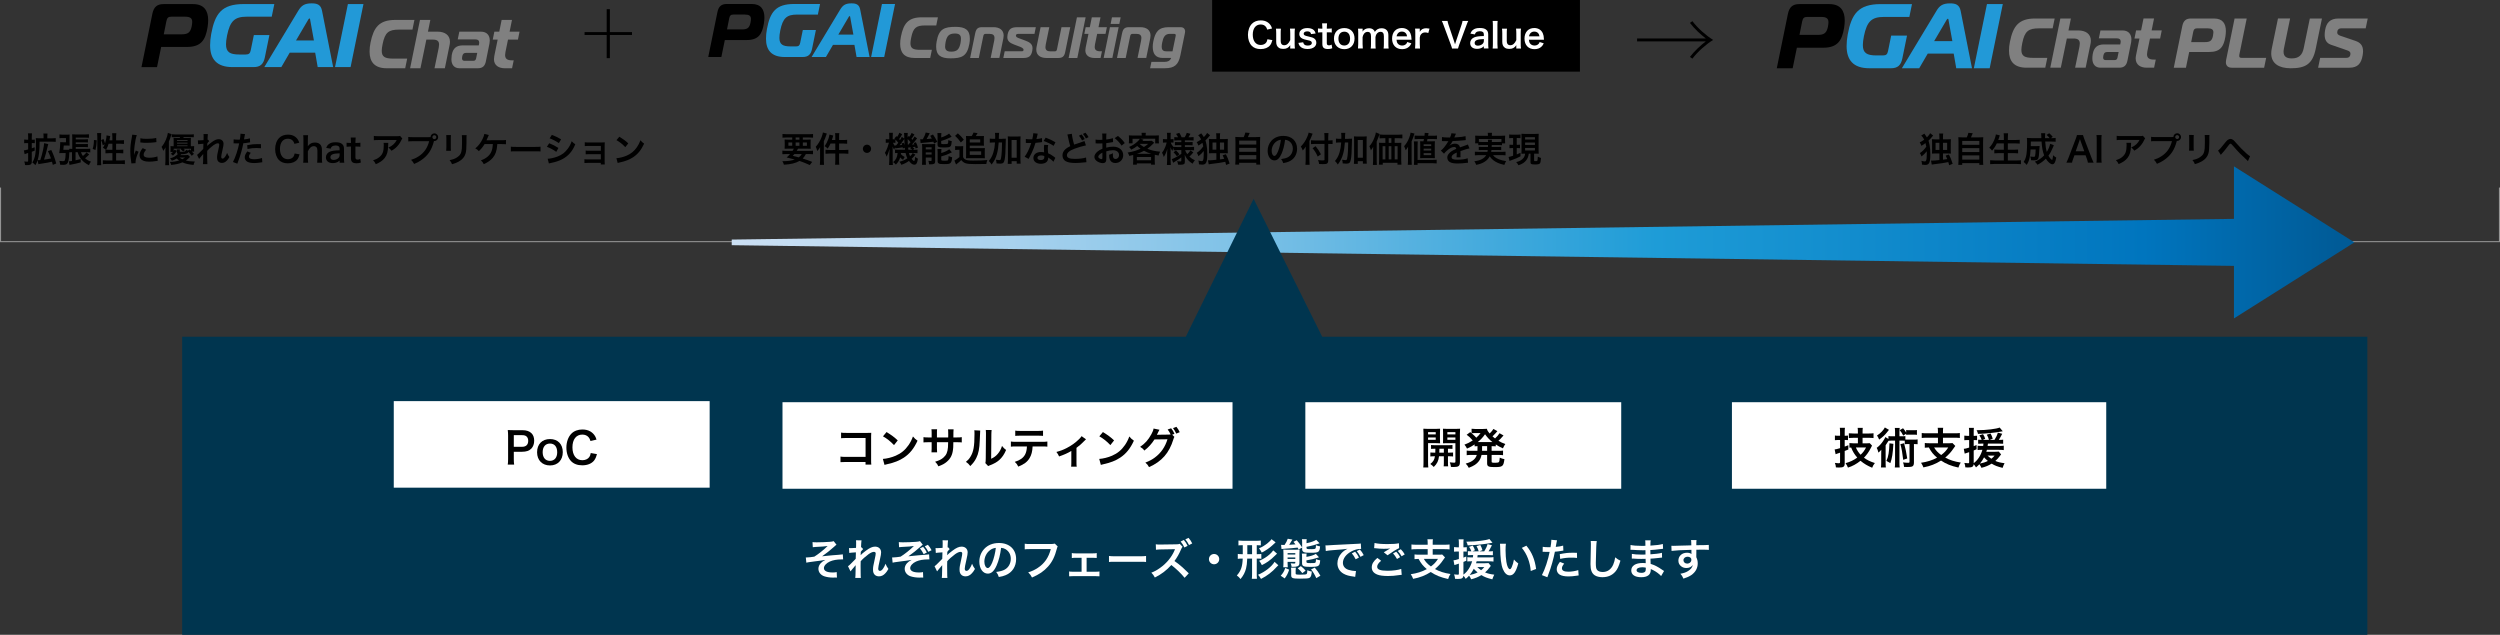 <?xml version="1.0" encoding="UTF-8"?><svg id="_レイヤー_2" xmlns="http://www.w3.org/2000/svg" xmlns:xlink="http://www.w3.org/1999/xlink" viewBox="0 0 1155.5 293.4"><rect x="0" y="0" width="1155.5" height="293.4" fill="#333333" stroke="none"/><defs><style>.cls-1,.cls-2,.cls-3,.cls-4,.cls-5,.cls-6{stroke-width:0px;}.cls-7{fill:none;fill-rule:evenodd;stroke:#949494;stroke-miterlimit:10;stroke-width:.5px;}.cls-2{fill:gray;}.cls-3{fill:url(#_空);}.cls-4{fill:#fff;}.cls-5{fill:#2299d7;}.cls-6{fill:#00354f;}</style><linearGradient id="_空" x1="338.2" y1="112.03" x2="1088.2" y2="112.03" gradientUnits="userSpaceOnUse"><stop offset="0" stop-color="#cce0f4"/><stop offset=".06" stop-color="#c2dcf2"/><stop offset=".17" stop-color="#a9d2ee"/><stop offset=".31" stop-color="#7fc2e7"/><stop offset=".46" stop-color="#46abdd"/><stop offset=".57" stop-color="#1e9cd7"/><stop offset=".87" stop-color="#0075be"/><stop offset=".99" stop-color="#005b97"/></linearGradient></defs><g id="_レイヤー_1-2"><path class="cls-1" d="m12.32,66.11c-.37,0-.72.02-1.15.08v-1.71c.43.06.75.1,1.18.1h.66v-1.31c0-.8-.02-1.15-.1-1.63h1.86c-.06.46-.08.82-.08,1.62v1.33h.54c.35,0,.59-.02.85-.06v1.65c-.32-.03-.53-.05-.85-.05h-.54v2.42c.37-.11.64-.21,1.34-.48v1.57c-.29.1-.74.27-1.34.5v4.61c0,.77-.21,1.15-.74,1.38-.34.14-.67.19-1.57.19-.26,0-.42,0-.8-.02-.06-.7-.14-1.04-.37-1.67.54.06.93.1,1.25.1.45,0,.54-.08.54-.46v-3.58c-.77.24-1.1.37-1.62.58l-.35-1.76c.45-.03,1.01-.16,1.97-.43v-2.93h-.69Zm9.99.48c-.13.37-.16.54-.26.99-.53,2.35-1.15,4.66-1.7,6.21,1.31-.18,1.98-.29,3.2-.56-.45-1.31-.75-2.05-1.39-3.39l1.54-.51c1.02,2.13,1.58,3.65,2.29,6.23l-1.58.64c-.19-.72-.24-.9-.38-1.46-1.78.42-1.92.45-5.33.96-.51.08-.53.08-.74.13q-.13.03-.22.06l-.34-1.83c-.3.91-.59,1.55-1.04,2.27-.54-.58-.83-.82-1.41-1.22.56-.9.88-1.62,1.15-2.69.34-1.31.53-3.55.53-6.32,0-1.12-.03-1.73-.08-2.26.46.06.88.08,1.6.08h1.98v-.96c0-.54-.02-.83-.1-1.23h1.92c-.06.35-.08.66-.08,1.22v.98h2.24c.74,0,1.17-.03,1.65-.1v1.73c-.53-.05-1.07-.08-1.65-.08h-5.81c-.02,4.16-.27,6.55-.9,8.53.16.02.22.02.3.02.18,0,.56-.03.93-.06.43-1.26.93-3.07,1.25-4.56.29-1.36.48-2.58.5-3.23l1.92.42Z"/><path class="cls-1" d="m34.92,70.35v3.75c1.15-.24,1.47-.32,2.37-.59l.03,1.54c-1.28.38-2.85.74-4.37,1.01q-.3.06-.51.1t-.32.06l-.29-1.65c.43-.02.53-.03,1.44-.16v-4.05h-.27c-.42,0-.69.02-.96.03-.1,2.03-.11,2.32-.29,3.28-.26,1.42-.5,1.94-1.12,2.26-.3.18-.75.26-1.36.26-.46,0-.94-.02-1.47-.05-.06-.71-.14-1.07-.35-1.78.74.1,1.25.14,1.63.14.54,0,.72-.08.85-.4.26-.64.38-1.68.43-3.35h-1.89c-.42,0-.72.02-1.1.03.29-1.58.46-3.38.48-5.09.35.05.54.06,1.33.06h1.31v-1.95h-1.62c-.61,0-1.04.02-1.39.06v-1.71c.38.06.83.1,1.49.1h1.98c.45,0,.82-.02,1.23-.06-.05.43-.05.74-.05,1.23v2.42c0,.48.02.96.05,1.47-.32-.03-.62-.05-1.14-.05h-1.57c-.1,1.09-.1,1.17-.21,1.99h1.84c.42,0,.66-.02.91-.03v-.46c.35.05.67.06,1.28.06h.1v-5.28c0-.64-.02-1.01-.06-1.46.58.06.99.08,1.78.08h4.18c.78,0,1.38-.03,1.82-.1v1.63c-.48-.06-.93-.08-1.76-.08h-4.34v.82h4.21c.66,0,1.04-.02,1.41-.08v1.5c-.45-.05-.82-.06-1.38-.06h-4.24v.8h4.24c.7,0,1.02-.02,1.38-.06v1.5c-.46-.06-.83-.08-1.38-.08h-4.24v.86h5.14c.69,0,1.14-.02,1.57-.08v1.7c-.46-.06-.86-.08-1.52-.08h-2.77c.24.74.46,1.18.88,1.73.74-.58,1.18-1.02,1.66-1.63l1.26.96c-.69.69-1.28,1.23-1.92,1.73.9.77,1.5,1.12,2.72,1.57-.48.64-.62.91-.91,1.66-1.49-.77-2.53-1.55-3.36-2.5-.93-1.07-1.47-2.1-1.87-3.52h-.98Z"/><path class="cls-1" d="m42.84,68.84c.42-1.47.56-2.58.58-4.16l1.3.16c-.1,1.97-.24,3.15-.59,4.48l-1.28-.48Zm2.03,7.52c.08-.59.11-1.26.11-2.02v-11.14c0-.7-.03-1.15-.11-1.7h1.92c-.06.54-.1.98-.1,1.7v11.27c0,.82.03,1.31.1,1.89h-1.92Zm7.07-11.51v-1.6c0-.67-.03-1.17-.11-1.7h1.94c-.08.54-.11.99-.11,1.7v1.6h1.87c.85,0,1.36-.03,1.76-.1v1.78c-.53-.06-1.12-.1-1.74-.1h-1.89v2.8h1.6c.82,0,1.28-.02,1.73-.08v1.73c-.42-.06-.98-.1-1.74-.1h-1.58v3.39h2.18c.78,0,1.41-.03,1.87-.1v1.81c-.56-.08-1.14-.11-1.87-.11h-6.43c-.75,0-1.33.03-1.89.11v-1.81c.45.06,1.1.1,1.89.1h2.54v-3.39h-1.44c-.69,0-1.36.03-1.78.1v-1.73c.11.02.14.02.26.03q-.66-.46-1.44-.9c.4-.58.58-.91.85-1.6l-.93.45c-.26-1.22-.35-1.52-.74-2.38l1.07-.51c.29.61.53,1.3.74,2.03.4-1.2.69-2.74.69-3.7l1.71.32c-.05.18-.06.26-.11.58-.05.3-.16.96-.24,1.38h1.36Zm-1.74,1.58c-.3,1.04-.62,1.83-1.15,2.75.35.03.7.05,1.22.05h1.68v-2.8h-1.74Z"/><path class="cls-1" d="m60.72,75.53c-.02-.29-.03-.38-.08-.75-.3-1.94-.42-3.17-.42-4.79,0-2.06.19-3.89.66-6.26.18-.9.21-1.06.24-1.49l2.11.22c-.38.94-.75,2.74-1.01,4.79-.16,1.2-.22,2.14-.24,3.54,0,.35-.02.48-.03.88.18-.56.21-.67.83-2.11l1.28.58c-.88,1.86-1.42,3.71-1.42,4.85,0,.1,0,.22.02.43l-1.94.11Zm6.82-6.32c-.8.93-1.14,1.62-1.14,2.3,0,.91.88,1.39,2.54,1.39,1.41,0,2.8-.22,3.81-.61l.16,2.03c-.22.02-.29.03-.66.1-1.28.21-2.26.3-3.31.3-1.98,0-3.27-.45-3.97-1.39-.3-.4-.48-.99-.48-1.57,0-1.04.48-2.11,1.47-3.3l1.57.74Zm-2.64-5.3c.72.19,1.57.26,2.96.26,1.78,0,3.3-.14,4.35-.43l.1,1.94c-.13.02-.37.05-1.14.14-1.02.13-2.24.19-3.43.19s-1.18,0-2.88-.18l.03-1.92Z"/><path class="cls-1" d="m76.45,69.72c0-.74,0-1.02.05-1.62-.29.59-.46.86-1.04,1.63-.24-.78-.46-1.3-.8-1.83.83-.96,1.46-2.02,2.02-3.34.5-1.2.75-2.05.91-3.15l1.68.61q-.1.27-.27.85c-.26.91-.51,1.58-.94,2.5v9.14c0,.69.03,1.22.08,1.86h-1.78c.08-.66.1-1.1.1-1.89v-4.75Zm11.41,2.77c-.1.06-.1.08-.32.3-.66.69-.98.96-1.63,1.41,1.1.29,2.11.4,4.15.46-.3.56-.48,1.01-.61,1.58-2.69-.32-3.68-.54-5.12-1.2-1.52.64-2.99.98-5.22,1.2-.1-.46-.29-.93-.59-1.41,1.58-.02,2.82-.21,4.29-.67-.51-.34-.75-.54-1.15-.91-.78.51-1.2.7-2.24,1.04-.22-.43-.45-.74-.83-1.09,1.07-.3,1.52-.5,2.15-.86.66-.4,1.07-.72,1.52-1.2-.38-.13-.48-.27-.48-.77v-.62c0-.3-.02-.51-.05-.7h1.42c-.05.21-.05.42-.05.66v.13c0,.3.16.35,1.23.35q1.49,0,1.65-.94c.38.18.58.26.94.34l.78-.5c.29.26.32.29.56.51v-.85h-3.43c.27.21.38.3.66.56l-.85.74c-.43-.51-.62-.67-1.15-1.07l.32-.22h-3.51v1.01c.14-.21.21-.3.37-.59l1.09.56c-.62,1.04-1.01,1.5-1.81,2.19l-.98-.86c.5-.37.67-.51.99-.85h-1.17c.02-.14.03-.51.05-1.1v-.54c0-.46-.02-.72-.05-1.04.45.03.64.05,1.47.06v-2.8c0-.46-.02-.77-.05-1.1.45.05.9.06,1.6.06h1.23c.08-.14.1-.21.19-.4h-2.1c-.74,0-1.31.03-1.74.08v-1.38c.4.06.93.1,1.74.1h6.66c.85,0,1.39-.03,1.79-.1v1.38c-.46-.05-1.01-.08-1.78-.08h-2.88c-.1.21-.13.26-.19.4h1.95c.7,0,1.12-.02,1.58-.06-.05.35-.06.61-.06,1.07v2.83c.8-.02,1.09-.02,1.55-.06-.03.32-.05.61-.05,1.04v.4c0,.45.02.8.06,1.09h-1.07c.42.4.56.56.96,1.04l-1.02.9c-.51-.69-.99-1.25-1.52-1.78q-.35,1.06-3.33,1.06c-.11.11-.22.24-.37.4h2.34c.59,0,.94-.02,1.17-.06l.91.9Zm-1.18-7.35v-.4h-4.85v.4h4.85Zm0,1.23v-.42h-4.85v.42h4.85Zm0,1.2v-.38h-4.85v.38h4.85Zm-3.7,5.25c.42.32.77.53,1.3.78.35-.18.4-.21,1.26-.78h-2.56Z"/><path class="cls-1" d="m95.75,67.5c.46-.51.8-.8,1.95-1.67,1.39-1.06,2.4-1.5,3.38-1.5,1.34,0,2.24.85,2.24,2.13,0,.53-.11,1.22-.4,2.45-.54,2.42-.67,3.09-.67,3.6s.24.8.66.8c.35,0,.78-.32,1.12-.82.38-.56.74-1.25.93-1.83.35.85.54,1.18,1.07,1.92-.48.83-.7,1.14-1.12,1.58-.7.78-1.49,1.15-2.37,1.15-.53,0-1.02-.16-1.38-.42-.58-.45-.83-1.04-.83-2.02s.06-1.36.66-4.02c.24-1.02.34-1.65.34-2.02s-.22-.59-.66-.59c-.51,0-1.2.3-1.98.86-1.17.86-2.3,1.87-2.91,2.61-.03.72-.03,1.17-.03,1.62q0,.13.02,1.91c.02,2,.02,2.05.08,2.64h-2.06q.1-.66.11-2.54,0-1.71.03-2.14l-.03.02c-.14.22-.32.43-1.14,1.34-.35.4-.58.67-.74.91l-.93-1.9c.37-.26.62-.5,1.04-.91q1.5-1.49,1.81-1.82c.02-.77.02-.94.05-1.57,0-.37.02-.4.02-.83-1.7.11-2.02.14-2.45.22l-.1-1.81c.29.03.43.03.66.03.3,0,1.18-.05,1.94-.1q.02-.24.03-.61c0-.45.02-.94.02-1.31,0-.42,0-.53-.05-.9l2.03.03c-.05.19-.05.22-.06.59,0,.08-.02.29-.05.61-.02.32-.03.45-.06,1.42.02,0,.08-.03.19-.06l.59.67c-.16.13-.22.19-.46.48q-.08.08-.22.29c-.06.1-.1.13-.19.26l-.03.94s-.02.1-.03.29h.02Z"/><path class="cls-1" d="m107.96,64.41c.58.1,1.22.14,2.15.14.19,0,.37,0,.74-.02.14-.77.3-2,.3-2.45,0-.06,0-.16-.02-.29l2.11.19q-.11.37-.3,1.54c-.08.45-.1.54-.16.91,1.18-.11,1.94-.24,2.74-.48l.08,1.84q-.13.02-.51.08c-.82.16-2.1.32-2.62.34-.18.99-.58,2.69-.99,4.15-.46,1.67-.74,2.46-1.79,5.3l-2.02-.78c1.1-2.03,2.34-5.76,2.87-8.61-.11.02-.18.02-.21.02h-.93c-.08,0-.24,0-.51-.02-.29-.02-.51-.02-.64-.02-.08,0-.16,0-.3.02l.03-1.86Zm7.94,6.21c-.64.8-.83,1.2-.83,1.76,0,.82.8,1.23,2.4,1.23,1.17,0,2.71-.26,3.63-.59l.14,1.97c-.29.03-.42.05-.78.11-1.33.19-2.03.26-2.98.26-1.42,0-2.45-.21-3.22-.64-.69-.4-1.14-1.17-1.14-1.97,0-.85.3-1.57,1.18-2.77l1.58.64Zm4.75-2.1c-.77-.08-1.22-.11-2.02-.11-1.58,0-2.64.11-4.23.46l-.14-1.76c2.27-.43,3.04-.51,4.77-.51.43,0,.58,0,1.58.02l.03,1.9Z"/><path class="cls-1" d="m138.46,71.34c-.3,1.15-.59,1.78-1.07,2.4-.91,1.12-2.45,1.75-4.37,1.75-1.74,0-3.14-.53-4.11-1.54-1.12-1.17-1.74-2.98-1.74-5.03s.67-3.97,1.87-5.17c.96-.98,2.4-1.52,4-1.52,1.25,0,2.19.24,3.07.77.72.45,1.3,1.04,1.7,1.75.19.34.3.62.5,1.23l-2.23.51c-.22-.7-.37-1.01-.69-1.38-.54-.66-1.34-.99-2.34-.99-2.27,0-3.65,1.78-3.65,4.72s1.41,4.75,3.65,4.75c1.12,0,2.08-.43,2.59-1.18.27-.4.4-.74.53-1.47l2.29.4Z"/><path class="cls-1" d="m142.4,62.49c-.08.61-.11,1.2-.11,2.11v2.29c0,.21,0,.29-.02.69.98-1.25,1.84-1.7,3.3-1.7,2.05,0,3.22,1.17,3.22,3.23v4.03c0,.88.03,1.49.13,2.08h-2.32c.08-.72.11-1.26.11-2.08v-3.55c0-.74-.16-1.26-.46-1.58-.29-.3-.67-.46-1.1-.46-1.2,0-2.11.77-2.85,2.37v3.23c0,.78.03,1.39.13,2.08h-2.31c.1-.69.13-1.17.13-2.08v-8.56c0-.96-.03-1.46-.11-2.1h2.27Z"/><path class="cls-1" d="m156.97,74.19c-.64.61-1.04.83-1.7,1.01-.46.13-.98.19-1.49.19-1.95,0-3.14-1.01-3.14-2.69,0-1.12.7-2.13,1.81-2.59,1.04-.43,2.23-.59,4.51-.64v-.82c0-.93-.62-1.41-1.84-1.41-.64,0-1.3.18-1.66.46-.3.22-.45.45-.64,1.02l-2.05-.37c.37-.93.66-1.34,1.26-1.78.78-.58,1.68-.82,3.06-.82,1.54,0,2.46.27,3.15.94.54.51.75,1.12.75,2.21v4.31c0,.85.03,1.28.13,2h-2.16v-1.04Zm0-3.33c-3.06.06-4.26.59-4.26,1.84,0,.75.56,1.22,1.46,1.22.85,0,1.68-.32,2.22-.85.38-.38.58-.85.58-1.41v-.8Z"/><path class="cls-1" d="m164.39,63.58c-.06.56-.11,1.25-.11,1.97v.5h.67c.75,0,1.1-.02,1.62-.1v1.89c-.53-.08-.83-.1-1.57-.1h-.72v4.96c0,.78.29,1.07,1.06,1.07.42,0,.67-.08,1.17-.35l.29,1.7c-.69.26-1.17.34-2,.34-1.84,0-2.58-.66-2.58-2.34v-5.38h-.61c-.59,0-.9.02-1.42.1v-1.89c.46.08.77.1,1.44.1h.59v-.5c0-.69-.05-1.39-.11-1.97h2.29Z"/><path class="cls-1" d="m179.46,66.03c-.05.3-.05.32-.06,1.3-.06,2.74-.5,4.27-1.58,5.67-.96,1.23-2.13,2.05-4.13,2.88-.42-.86-.62-1.15-1.26-1.82,1.3-.38,2.02-.74,2.8-1.36,1.63-1.3,2.15-2.67,2.15-5.7,0-.48-.02-.62-.08-.96h2.18Zm6.5-2.02c-.22.27-.22.29-.64,1.12-.56,1.18-1.49,2.38-2.46,3.22-.64.56-1.17.91-1.92,1.33-.48-.67-.72-.91-1.44-1.46,1.07-.48,1.68-.85,2.34-1.47.66-.61,1.15-1.26,1.52-2.03h-8.4c-1.12,0-1.52.02-2.18.1v-2c.61.1,1.1.13,2.21.13h8.36c.96,0,1.1-.02,1.55-.14l1.07,1.22Z"/><path class="cls-1" d="m198.12,63.4c.29,0,.53,0,.88-.03.03-.98.8-1.73,1.76-1.73s1.76.78,1.76,1.76-.78,1.78-1.75,1.78c-.03,0-.06,0-.18-.02-.56,2.16-1.23,3.78-2.16,5.17-.98,1.47-2.37,2.82-3.99,3.87-.91.61-1.66.99-3.04,1.58-.45-.86-.66-1.17-1.41-1.9,1.41-.45,2.32-.86,3.51-1.63,2.5-1.62,4.07-3.87,4.85-6.98h-7.62c-1.07,0-1.44.02-2.02.1v-2.08c.62.1.96.11,2.05.11h7.35Zm1.73,0c0,.5.42.91.91.91s.91-.42.91-.91-.4-.91-.91-.91-.91.42-.91.91Z"/><path class="cls-1" d="m208.42,62.43c-.06.45-.06.59-.06,1.44v4.42c0,.8,0,1.01.06,1.41h-2.19c.05-.37.08-.87.08-1.44v-4.4c0-.82-.02-1.02-.06-1.44l2.18.02Zm7.27.02c-.06.4-.08.58-.08,1.49v2.16c-.02,2.5-.13,3.84-.42,4.85-.46,1.6-1.49,2.8-3.15,3.73-.85.48-1.65.8-3.12,1.23-.29-.78-.45-1.06-1.12-1.9,1.57-.3,2.5-.64,3.46-1.28,1.5-.99,2.03-1.97,2.21-4.08.06-.69.08-1.39.08-2.67v-2c0-.82-.02-1.15-.08-1.52h2.22Z"/><path class="cls-1" d="m229.85,66.6q-.02.16-.03.42c-.21,2.72-.8,4.42-2.06,5.92-1.02,1.2-2.18,2.02-4.16,2.93-.4-.82-.64-1.14-1.33-1.76,1.38-.48,2.31-1.01,3.25-1.84,1.46-1.3,2.13-2.94,2.29-5.67h-3.84c-.93,1.49-1.5,2.19-2.66,3.25-.61-.66-.86-.85-1.63-1.26,1.47-1.2,2.53-2.58,3.38-4.4.48-.99.67-1.58.8-2.29l2.08.5q-.13.26-.61,1.38c-.13.29-.29.64-.48,1.04q.46-.02,6.99-.02c1.15,0,1.34-.02,2.02-.1v1.97q-.42-.05-.98-.05c-.21,0-.56,0-1.06-.02h-1.97Z"/><path class="cls-1" d="m236.12,67.79c.7.1,1.01.11,2.59.11h8.53c1.58,0,1.89-.02,2.59-.11v2.22c-.64-.08-.82-.08-2.61-.08h-8.5c-1.79,0-1.97,0-2.61.08v-2.22Z"/><path class="cls-1" d="m253.84,66.2c1.65.66,2.88,1.28,4.26,2.18l-.99,1.81c-1.28-.94-2.71-1.71-4.34-2.35l1.07-1.63Zm-.72,7.17c1.22-.02,2.96-.4,4.63-1.04,1.98-.77,3.35-1.81,4.63-3.52.86-1.15,1.36-2.11,1.86-3.54.66.69.9.9,1.66,1.42-.74,1.78-1.41,2.88-2.4,4.05-2.03,2.34-4.75,3.76-8.69,4.55-.58.11-.8.16-1.12.26l-.56-2.18Zm1.95-11.04c1.65.64,2.91,1.25,4.26,2.06l-1.02,1.76c-1.46-.98-2.88-1.73-4.27-2.21l1.04-1.62Z"/><path class="cls-1" d="m271.56,75.29c-.8,0-1.04.02-1.44.06v-1.78c.43.08.82.11,1.44.11h6.15v-2.42h-5.57c-.8,0-1.04.02-1.44.06v-1.75c.43.08.8.11,1.44.11h5.57v-2.22h-5.99c-.78,0-1.02.02-1.44.06v-1.78c.45.08.8.11,1.44.11h6.31c.58,0,1.02-.02,1.49-.06-.03.58-.05.98-.05,1.68v7.33c0,.61.02.85.06,1.22h-1.84v-.75h-6.13Z"/><path class="cls-1" d="m284.9,73.12c1.38-.08,3.28-.54,4.74-1.18,2-.86,3.49-2.1,4.75-3.92.7-1.02,1.15-1.91,1.63-3.2.62.75.88.99,1.7,1.57-1.36,2.93-2.88,4.82-5.07,6.27-1.63,1.09-3.62,1.87-6.1,2.4-.64.13-.69.14-1.06.27l-.59-2.21Zm1.36-9.94c1.9,1.18,2.9,1.92,4.13,3.09l-1.38,1.75c-1.28-1.36-2.59-2.42-4.08-3.25l1.33-1.58Z"/><path class="cls-1" d="m65.39,31.01l5.03-24.63c.64-3.12,2.16-4.49,5.15-4.49h13.66c5.11,0,6.99,3.08,6.99,7.45,0,.79-.08,2.04-.28,3.25-.96,5.87-2.96,9.11-9.55,9.11h-11.9l-1.92,9.32h-7.19Zm18.5-15.15c3,0,4.11-.83,4.71-3.7.16-.79.24-1.58.24-2.04,0-1.71-.96-2.41-3.32-2.41h-6.31c-1.4,0-1.96.5-2.28,1.96l-1.24,6.2h8.19Z"/><path class="cls-5" d="m114.13,7.71c-5.59,0-7.79,1.87-9.19,8.74-.32,1.62-.48,2.95-.48,4.04,0,3.62,1.84,4.7,6.11,4.7h3.04c1.4,0,2-.5,2.28-1.96l1.44-7.03h7.19l-2.12,10.36c-.64,3.12-2.16,4.45-5.15,4.45h-9.83c-7.43,0-10.31-3.91-10.31-10.07,0-1.62.16-3.41.52-5.33,1.72-9.2,4.75-13.73,14.94-13.73h14.22l-1.2,5.83h-11.47Z"/><path class="cls-5" d="m137.86,4.96c1.4-2.29,2.76-3.41,6.19-3.41,2.52,0,4.23.58,4.79,3.41l5.15,26.05h-7.15l-1.16-6.66h-11.78l-3.87,6.66h-7.87l15.7-26.05Zm-1.04,13.73h8.27l-1.68-9.24c-.08-.46-.08-.92-.36-.92s-.56.46-.8.92l-5.43,9.24Z"/><path class="cls-5" d="m154.85,31.01l5.95-29.13h7.19l-5.95,29.13h-7.19Z"/><path class="cls-2" d="m178.75,31.55c-5.7,0-7.93-3-7.93-7.72,0-1.25.12-2.62.43-4.09,1.41-7.02,3.95-10.53,11.45-10.53h8.85l-.92,4.47h-6.13c-4.9,0-6.55,1.28-7.66,6.7-.24,1.24-.4,2.27-.4,3.1,0,2.84,1.56,3.61,5.33,3.61h6.43l-.92,4.47h-8.55Z"/><path class="cls-2" d="m194.12,9.21h4.78l-1.1,5.42h4.44c3.34,0,5.73,1.6,5.73,4.66,0,.45-.06.93-.15,1.44l-2.21,10.82h-4.78l1.96-9.54c.09-.48.15-1.05.15-1.4,0-1.56-.83-2.3-2.76-2.3h-3.12l-2.73,13.24h-4.78l4.56-22.34Z"/><path class="cls-2" d="m222.33,14.64c2.73,0,4.04,1.76,4.04,4.05,0,.42-.03.8-.12,1.31l-1.68,8.36c-.43,2.07-1.44,3.19-3.74,3.19h-8.48c-2.39,0-3.71-1.63-3.71-4.15,0-.54.06-1.28.15-1.92.52-3.22,2.21-4.5,5.11-4.5h7.38l.15-.73c.03-.22.06-.38.06-.57,0-.96-.61-1.47-1.72-1.47h-8.21l.74-3.57h10.02Zm-6.86,9.8c-.92,0-1.47.26-1.78,1.4-.09.35-.15.83-.15,1.09,0,.73.37,1.18,1.13,1.18h4.07c.77,0,1.13-.32,1.32-1.12l.52-2.55h-5.12Z"/><path class="cls-2" d="m233.33,31.55c-2.79,0-5.02-1.31-5.02-4.18,0-.42.06-.96.15-1.44l1.56-7.63h-2.27l.74-3.67h2.27l1.1-5.42h4.78l-1.1,5.42h4.59l-.74,3.67h-4.59l-1.19,5.81c-.09.48-.15.96-.15,1.34,0,1.69.98,2.43,3.09,2.43h.89l-.77,3.67h-3.34Z"/><path class="cls-1" d="m280.41,4.24h1.48v10.6h10.22v1.33h-10.22v10.71h-1.48v-10.71h-10.22v-1.33h10.22V4.24Z"/><path class="cls-1" d="m756.66,19.14v-1.37h31.76c-2.32-1.75-5.28-4.48-7.33-7.18l1.14-.8c2.55,3.34,6.23,6.57,9.58,8.66-3.34,2.09-7.03,5.32-9.58,8.66l-1.14-.8c2.05-2.7,5.02-5.43,7.33-7.18h-31.76Z"/><path class="cls-1" d="m327.35,26.35l4.24-20.73c.54-2.63,1.82-3.78,4.34-3.78h11.5c4.3,0,5.88,2.59,5.88,6.27,0,.67-.07,1.72-.24,2.73-.81,4.94-2.49,7.67-8.03,7.67h-10.02l-1.61,7.84h-6.05Zm15.56-12.75c2.52,0,3.46-.7,3.97-3.12.13-.66.2-1.33.2-1.72,0-1.44-.81-2.03-2.79-2.03h-5.31c-1.18,0-1.65.42-1.92,1.65l-1.04,5.22h6.89Z"/><path class="cls-5" d="m368.37,6.74c-4.71,0-6.56,1.58-7.73,7.35-.27,1.37-.4,2.49-.4,3.4,0,3.05,1.55,3.96,5.14,3.96h2.55c1.18,0,1.68-.42,1.92-1.65l1.21-5.92h6.05l-1.78,8.72c-.54,2.63-1.82,3.75-4.34,3.75h-8.27c-6.25,0-8.67-3.29-8.67-8.47,0-1.37.13-2.87.44-4.48,1.45-7.74,4-11.56,12.57-11.56h11.97l-1.01,4.9h-9.65Z"/><path class="cls-5" d="m388.34,4.42c1.18-1.93,2.32-2.87,5.21-2.87,2.12,0,3.56.49,4.03,2.87l4.34,21.92h-6.02l-.98-5.6h-9.92l-3.26,5.6h-6.62l13.21-21.92Zm-.87,11.56h6.96l-1.41-7.77c-.07-.39-.07-.77-.3-.77s-.47.38-.67.77l-4.57,7.77Z"/><path class="cls-5" d="m402.63,26.35l5.01-24.51h6.05l-5.01,24.51h-6.05Z"/><path class="cls-2" d="m422.74,26.8c-4.79,0-6.68-2.52-6.68-6.5,0-1.05.1-2.2.36-3.44,1.19-5.91,3.32-8.86,9.64-8.86h7.45l-.77,3.76h-5.15c-4.12,0-5.52,1.07-6.44,5.64-.21,1.05-.34,1.91-.34,2.6,0,2.39,1.31,3.03,4.49,3.03h5.41l-.77,3.76h-7.19Z"/><path class="cls-2" d="m448.26,17.83c0,.78-.03,1.4-.21,2.39-1.06,5.83-3.51,6.74-8.79,6.74-4.36,0-6.57-1.37-6.57-5.37,0-.78.05-1.42.23-2.44,1.03-5.8,3.51-6.74,8.79-6.74,4.38,0,6.55,1.4,6.55,5.42Zm-11.44,3.65c0,1.61.8,2.39,2.84,2.39,2.71,0,3.69-1.1,4.28-3.92.13-.67.21-1.56.21-2.07,0-1.61-.72-2.39-2.78-2.39-2.71,0-3.74,1.1-4.3,3.92-.15.7-.23,1.56-.23,2.07Z"/><path class="cls-2" d="m450.77,15.25c.39-1.88,1.19-2.69,3.12-2.69h5.31c2.78,0,4.69,1.32,4.69,3.87,0,.38-.05.86-.13,1.26l-1.86,9.1h-4.02l1.65-8.03c.08-.4.13-.89.13-1.18,0-1.32-.7-1.93-2.32-1.93h-1.73c-.64,0-.98.27-1.11.94l-2.09,10.21h-4.02l2.37-11.55Z"/><path class="cls-2" d="m464.38,23.71h7.58c.57,0,1.13,0,1.13-.67,0-.83-1.19-1.26-2.14-1.61l-2.35-.89c-1.98-.75-3.02-1.69-3.02-3.38,0-.32.05-.78.13-1.18.54-2.63,1.73-3.41,4.54-3.41h8.51l-.62,3.09h-7.32c-.54,0-1.26.03-1.26.81,0,.67.7.94,1.44,1.21l2.73,1.02c1.88.7,3.51,1.48,3.51,3.6,0,.32-.05.81-.13,1.21-.49,2.42-1.52,3.3-4.23,3.3h-9.15l.64-3.09Z"/><path class="cls-2" d="m492.32,24.11c-.39,1.88-1.21,2.69-3.14,2.69h-5.52c-2.78,0-4.69-1.29-4.69-3.84,0-.38.03-.78.13-1.26l1.86-9.13h4.02l-1.65,8.06c-.08.43-.13.81-.13,1.15,0,1.34.72,1.96,2.37,1.96h1.88c.65,0,.95-.27,1.08-.94l2.09-10.23h4.05l-2.35,11.55Z"/><path class="cls-2" d="m497.76,8h4.02l-3.84,18.8h-4.02l3.84-18.8Z"/><path class="cls-2" d="m505.88,26.8c-2.35,0-4.23-1.1-4.23-3.52,0-.35.05-.81.13-1.21l1.31-6.42h-1.91l.62-3.09h1.91l.93-4.56h4.02l-.93,4.56h3.87l-.62,3.09h-3.87l-1.01,4.89c-.08.4-.13.81-.13,1.13,0,1.42.82,2.04,2.6,2.04h.75l-.64,3.09h-2.81Z"/><path class="cls-2" d="m513.02,12.56h4.02l-2.91,14.23h-4.02l2.91-14.23Zm.31-1.5l.62-3.06h4.02l-.62,3.06h-4.02Z"/><path class="cls-2" d="m518.66,15.25c.39-1.88,1.19-2.69,3.12-2.69h5.31c2.78,0,4.69,1.32,4.69,3.87,0,.38-.05.86-.13,1.26l-1.86,9.1h-4.02l1.65-8.03c.08-.4.13-.89.13-1.18,0-1.32-.7-1.93-2.32-1.93h-1.73c-.64,0-.98.27-1.11.94l-2.09,10.21h-4.02l2.37-11.55Z"/><path class="cls-2" d="m545.65,12.56c1.42,0,2.11.86,2.11,2.01,0,.21-.03.43-.08.67l-2.11,10.34c-.9,4.38-2.76,5.96-7.14,5.96h-6.86l.62-2.95h6.16c1.31,0,2.42-.4,2.96-1.8h-3.84c-3.51,0-4.67-2.12-4.67-5.18,0-.78.08-1.61.26-2.47.88-4.3,2.4-6.58,7.04-6.58h5.54Zm-2.27,4.16c.03-.16.05-.29.05-.43,0-.48-.26-.64-.88-.64h-1.88c-2.42,0-3.04,1.83-3.51,4.03-.13.67-.23,1.32-.23,1.91,0,1.21.44,2.12,2.04,2.12h2.96l1.44-6.98Z"/><rect class="cls-1" x="560.25" width="170" height="33.11"/><path class="cls-4" d="m588.09,18.54c-.3,1.15-.59,1.78-1.07,2.4-.91,1.12-2.45,1.75-4.37,1.75-1.74,0-3.14-.53-4.11-1.54-1.12-1.17-1.74-2.98-1.74-5.03s.67-3.97,1.87-5.17c.96-.98,2.4-1.52,4-1.52,1.25,0,2.19.24,3.07.77.72.45,1.3,1.04,1.7,1.75.19.34.3.62.5,1.23l-2.23.51c-.22-.7-.37-1.01-.69-1.38-.54-.66-1.34-.99-2.34-.99-2.27,0-3.65,1.78-3.65,4.72s1.41,4.75,3.65,4.75c1.12,0,2.08-.43,2.59-1.18.27-.4.4-.74.53-1.47l2.29.4Z"/><path class="cls-4" d="m598.52,13.24c-.11.69-.13,1.18-.13,2.08v5.03c0,.88.03,1.42.13,2.08h-2.18v-.85c0-.24,0-.29.02-.69-.88,1.25-1.76,1.71-3.28,1.71-.82,0-1.39-.14-1.92-.46-.88-.56-1.3-1.46-1.3-2.77v-4.05c0-.88-.05-1.49-.13-2.08h2.32c-.1.72-.11,1.26-.11,2.08v3.55c0,.93.24,1.52.74,1.82.24.13.58.22.88.22,1.15,0,2.06-.78,2.79-2.37v-3.23c0-.78-.05-1.39-.13-2.08h2.31Z"/><path class="cls-4" d="m602.31,19.54c.27,1.09.86,1.52,2.11,1.52s1.92-.46,1.92-1.22c0-.32-.16-.62-.42-.8-.3-.21-.4-.22-1.68-.51-1.26-.27-1.76-.43-2.3-.69-.91-.43-1.41-1.2-1.41-2.13,0-.56.18-1.09.5-1.49.66-.83,1.74-1.25,3.2-1.25,1.31,0,2.35.32,3.01.93.42.4.64.8.86,1.58l-2.11.27c-.18-.88-.72-1.26-1.76-1.26s-1.67.45-1.67,1.12c0,.3.18.58.5.75.35.18.69.27,1.6.48,1.63.35,2.29.58,2.82.98.62.45.93,1.1.93,1.98,0,.66-.3,1.36-.79,1.81-.74.69-1.86,1.04-3.31,1.04-1.65,0-2.88-.5-3.57-1.42-.29-.38-.43-.7-.62-1.42l2.19-.27Z"/><path class="cls-4" d="m613.36,10.77c-.06.56-.11,1.25-.11,1.97v.5h.67c.75,0,1.11-.02,1.62-.1v1.89c-.53-.08-.83-.1-1.57-.1h-.72v4.96c0,.78.29,1.07,1.06,1.07.42,0,.67-.08,1.17-.35l.29,1.7c-.69.26-1.17.34-2,.34-1.84,0-2.58-.66-2.58-2.34v-5.38h-.61c-.59,0-.9.02-1.42.1v-1.89c.46.08.77.1,1.44.1h.59v-.5c0-.69-.05-1.39-.11-1.97h2.29Z"/><path class="cls-4" d="m616.56,17.85c0-2.98,1.86-4.88,4.77-4.88s4.74,1.89,4.74,4.85-1.87,4.91-4.72,4.91-4.79-1.89-4.79-4.88Zm2.06,0c0,1.97,1.02,3.19,2.69,3.19s2.69-1.2,2.69-3.15c0-2.07-.98-3.25-2.67-3.25s-2.71,1.22-2.71,3.22Z"/><path class="cls-4" d="m627.66,22.43c.08-.69.11-1.22.11-2.08v-5.03c0-1.01-.03-1.47-.11-2.08h2.14v.82c0,.1,0,.34-.02.59.46-.98,1.65-1.6,2.98-1.6.86,0,1.57.24,2.06.72.29.26.42.46.61.96.54-.72.85-1.01,1.34-1.26.53-.29,1.07-.42,1.79-.42,1.03,0,1.86.32,2.4.91.53.58.75,1.3.75,2.43v3.95c0,.9.03,1.42.13,2.08h-2.34c.1-.66.13-1.14.13-2.08v-3.59c0-1.41-.5-2.05-1.57-2.05-.53,0-.93.14-1.31.48-.56.48-.82.99-1.01,1.99v3.17c0,.88.03,1.42.11,2.08h-2.3c.1-.67.13-1.17.13-2.08v-3.59c0-1.34-.51-2.02-1.55-2.02-.67,0-1.22.27-1.65.83-.35.46-.51.83-.69,1.6v3.17c0,.86.03,1.34.11,2.08h-2.26Z"/><path class="cls-4" d="m645.47,18.36c.08.88.22,1.33.59,1.79.46.58,1.18.9,2,.9s1.46-.29,1.92-.8c.19-.22.3-.4.46-.83l1.89.61c-.37.77-.58,1.07-.98,1.47-.83.82-1.95,1.23-3.3,1.23-2.83,0-4.63-1.89-4.63-4.88s1.78-4.9,4.51-4.9c1.87,0,3.34.93,3.99,2.53.3.77.42,1.34.46,2.43,0,.03,0,.08.03.45h-6.96Zm4.88-1.58c-.11-.7-.3-1.14-.71-1.54-.43-.43-.98-.64-1.73-.64-1.25,0-2.16.83-2.4,2.18h4.83Z"/><path class="cls-4" d="m660.16,15.25c-.67-.19-1.01-.26-1.42-.26-.8,0-1.41.26-1.86.79-.4.46-.56.83-.66,1.6v2.96c0,.86.03,1.33.11,2.08h-2.29c.08-.78.11-1.25.11-2.08v-5.03c0-.98-.02-1.42-.11-2.08h2.18v1.5c.58-1.14,1.57-1.68,3.01-1.68.38,0,.77.05,1.49.18l-.56,2.02Z"/><path class="cls-4" d="m671.14,22.43c-.06-.35-.24-.85-.51-1.6l-3.42-9.24c-.35-.96-.58-1.47-.8-1.9h2.64c.08.53.24,1.1.43,1.68l2.66,7.91c.08.19.27.83.38,1.22.14-.48.27-.93.37-1.22l2.66-7.91c.26-.8.35-1.14.43-1.68h2.64c-.22.4-.42.85-.8,1.9l-3.43,9.24c-.27.72-.43,1.23-.5,1.6h-2.75Z"/><path class="cls-4" d="m685.84,21.38c-.64.61-1.04.83-1.7,1.01-.46.13-.98.19-1.49.19-1.95,0-3.14-1.01-3.14-2.69,0-1.12.71-2.13,1.81-2.59,1.04-.43,2.23-.59,4.51-.64v-.82c0-.93-.62-1.41-1.84-1.41-.64,0-1.3.18-1.67.46-.3.22-.45.45-.64,1.02l-2.05-.37c.37-.93.66-1.34,1.26-1.78.79-.58,1.68-.82,3.06-.82,1.54,0,2.46.27,3.15.94.54.51.75,1.12.75,2.21v4.31c0,.85.03,1.28.13,2h-2.16v-1.04Zm0-3.33c-3.06.06-4.26.59-4.26,1.84,0,.75.56,1.22,1.46,1.22.85,0,1.68-.32,2.22-.85.38-.38.58-.85.58-1.41v-.8Z"/><path class="cls-4" d="m692.22,9.68c-.08.62-.11,1.14-.11,2.1v8.56c0,.85.03,1.38.11,2.08h-2.32c.08-.69.11-1.15.11-2.08v-8.58c0-.96-.03-1.47-.11-2.08h2.32Z"/><path class="cls-4" d="m703.01,13.24c-.11.69-.13,1.18-.13,2.08v5.03c0,.88.03,1.42.13,2.08h-2.18v-.85c0-.24,0-.29.02-.69-.88,1.25-1.76,1.71-3.28,1.71-.82,0-1.39-.14-1.92-.46-.88-.56-1.3-1.46-1.3-2.77v-4.05c0-.88-.05-1.49-.13-2.08h2.32c-.1.72-.11,1.26-.11,2.08v3.55c0,.93.24,1.52.74,1.82.24.13.58.22.88.22,1.15,0,2.06-.78,2.79-2.37v-3.23c0-.78-.05-1.39-.13-2.08h2.31Z"/><path class="cls-4" d="m706.66,18.36c.08.88.22,1.33.59,1.79.46.58,1.18.9,2,.9s1.46-.29,1.92-.8c.19-.22.3-.4.46-.83l1.89.61c-.37.77-.58,1.07-.98,1.47-.83.82-1.95,1.23-3.3,1.23-2.83,0-4.62-1.89-4.62-4.88s1.78-4.9,4.51-4.9c1.87,0,3.35.93,3.99,2.53.3.77.42,1.34.46,2.43,0,.03,0,.08.03.45h-6.96Zm4.88-1.58c-.11-.7-.3-1.14-.7-1.54-.43-.43-.98-.64-1.73-.64-1.25,0-2.16.83-2.4,2.18h4.83Z"/><path class="cls-1" d="m821.23,31.55l5.13-25.08c.65-3.18,2.2-4.58,5.25-4.58h13.91c5.21,0,7.12,3.14,7.12,7.59,0,.8-.08,2.08-.28,3.3-.98,5.97-3.01,9.28-9.72,9.28h-12.12l-1.95,9.49h-7.32Zm18.84-15.42c3.05,0,4.19-.85,4.8-3.77.16-.81.24-1.61.24-2.08,0-1.74-.98-2.46-3.38-2.46h-6.43c-1.42,0-1.99.51-2.32,1.99l-1.26,6.31h8.34Z"/><path class="cls-5" d="m870.86,7.82c-5.7,0-7.93,1.91-9.36,8.9-.33,1.65-.49,3.01-.49,4.11,0,3.69,1.87,4.79,6.22,4.79h3.09c1.42,0,2.03-.51,2.32-1.99l1.46-7.16h7.32l-2.16,10.55c-.65,3.18-2.2,4.53-5.25,4.53h-10.01c-7.57,0-10.5-3.98-10.5-10.25,0-1.65.16-3.47.53-5.42,1.75-9.36,4.84-13.98,15.21-13.98h14.48l-1.22,5.93h-11.68Z"/><path class="cls-5" d="m895.02,5.03c1.42-2.33,2.81-3.47,6.31-3.47,2.56,0,4.31.59,4.88,3.47l5.25,26.53h-7.28l-1.18-6.78h-12l-3.95,6.78h-8.01l15.99-26.53Zm-1.06,13.98h8.42l-1.71-9.41c-.08-.47-.08-.93-.37-.93s-.57.47-.81.93l-5.53,9.41Z"/><path class="cls-5" d="m912.31,31.55l6.06-29.66h7.32l-6.06,29.66h-7.32Z"/><path class="cls-2" d="m936.64,31.29c-5.8,0-8.08-3.05-8.08-7.86,0-1.27.12-2.66.44-4.16,1.43-7.15,4.02-10.72,11.66-10.72h9.01l-.94,4.55h-6.24c-4.99,0-6.67,1.3-7.8,6.82-.25,1.27-.41,2.31-.41,3.15,0,2.89,1.59,3.67,5.43,3.67h6.55l-.94,4.55h-8.7Z"/><path class="cls-2" d="m952.3,8.55h4.87l-1.12,5.52h4.52c3.4,0,5.83,1.62,5.83,4.74,0,.46-.06.94-.16,1.46l-2.25,11.01h-4.87l2-9.71c.09-.49.16-1.07.16-1.43,0-1.59-.84-2.34-2.81-2.34h-3.18l-2.78,13.48h-4.87l4.65-22.74Z"/><path class="cls-2" d="m981.02,14.07c2.78,0,4.12,1.79,4.12,4.13,0,.42-.03.81-.12,1.33l-1.72,8.51c-.44,2.11-1.47,3.25-3.81,3.25h-8.64c-2.43,0-3.77-1.66-3.77-4.22,0-.55.06-1.3.16-1.95.53-3.28,2.25-4.58,5.21-4.58h7.52l.16-.75c.03-.23.06-.39.06-.58,0-.98-.62-1.49-1.75-1.49h-8.36l.75-3.64h10.2Zm-6.99,9.97c-.94,0-1.5.26-1.81,1.43-.09.36-.16.84-.16,1.1,0,.75.37,1.2,1.15,1.2h4.15c.78,0,1.15-.32,1.34-1.14l.53-2.6h-5.21Z"/><path class="cls-2" d="m992.22,31.29c-2.84,0-5.11-1.33-5.11-4.26,0-.42.06-.97.16-1.46l1.59-7.77h-2.31l.75-3.74h2.31l1.12-5.52h4.87l-1.12,5.52h4.68l-.75,3.74h-4.68l-1.22,5.91c-.09.49-.16.97-.16,1.36,0,1.72,1,2.47,3.15,2.47h.9l-.78,3.74h-3.4Z"/><path class="cls-2" d="m1004.72,31.29l3.93-19.23c.5-2.44,1.68-3.51,4.02-3.51h10.67c3.99,0,5.46,2.4,5.46,5.82,0,.62-.06,1.59-.22,2.53-.75,4.58-2.31,7.12-7.45,7.12h-9.29l-1.5,7.28h-5.61Zm14.44-11.83c2.34,0,3.21-.65,3.68-2.89.12-.62.19-1.23.19-1.59,0-1.33-.75-1.88-2.59-1.88h-4.93c-1.09,0-1.53.39-1.78,1.53l-.97,4.84h6.39Z"/><path class="cls-2" d="m1031.48,31.29c-1.72,0-2.68-.97-2.68-2.53,0-.29.03-.62.09-.94l3.93-19.27h5.61l-3.4,16.67c-.03.23-.06.45-.06.62,0,.68.34.91,1.22.91h11.23l-.94,4.55h-15Z"/><path class="cls-2" d="m1064.76,22.33l2.84-13.78h5.61l-2.9,14.07c-1.47,7.12-4.83,8.93-11.54,8.93-5.55,0-9.01-2.27-9.01-6.86,0-.71.09-1.43.22-2.08l2.9-14.07h5.61l-2.84,13.78c-.12.58-.19,1.14-.19,1.59,0,2.14,1.25,3.09,3.81,3.09,3.12,0,4.83-1.43,5.49-4.68Z"/><path class="cls-2" d="m1072.37,26.74h12.1c1.22,0,1.9-.68,1.9-1.98,0-.58-.31-1.07-1.34-1.43l-7.67-2.66c-2.03-.71-2.9-2.27-2.9-4.55,0-.68.06-1.4.19-2.14.56-3.44,2.31-5.43,6.24-5.43h13.47l-.94,4.55h-11.29c-1.22,0-1.87.75-1.87,1.92,0,.65.41,1.14,1.4,1.49l6.89,2.34c2.43.81,3.65,2.18,3.65,4.78,0,.58-.06,1.24-.19,1.95-.62,3.64-2.15,5.72-6.17,5.72h-14.41l.94-4.55Z"/><path class="cls-1" d="m366.34,69.71c.26-.38.37-.58.59-1.01h-2.43c-.83,0-1.36.02-1.86.06.05-.46.06-.83.06-1.55v-1.1c0-.74-.02-1.15-.06-1.63.51.06,1.02.08,1.78.08h1.74v-1.01h-2.66c-.75,0-1.34.03-1.84.08v-1.7c.48.06,1.07.1,1.97.1h10.18c.93,0,1.55-.03,1.98-.1v1.7c-.51-.05-1.09-.08-1.86-.08h-2.87v1.01h1.86c.82,0,1.33-.02,1.79-.08-.05.45-.06.85-.06,1.63v1.09c0,.8.02,1.17.05,1.57-.4-.05-.9-.06-1.81-.06h-4.05c-.34.59-.38.69-.58,1.01h5.65c.93,0,1.41-.02,1.86-.1v1.66c-.53-.05-1.07-.08-1.86-.08h-1.44c-.42.83-.85,1.46-1.46,2.08,2.03.62,2.61.83,4.39,1.55l-1.12,1.47c-.4-.18-.72-.32-.93-.42q-1.36-.62-3.81-1.5c-1.87,1.06-4.03,1.58-7.22,1.75-.19-.66-.3-.93-.72-1.63h.35c2.21,0,3.95-.26,5.38-.78-1.86-.5-2.13-.56-3.75-.94.72-.62,1.02-.91,1.58-1.57h-1.71c-.78,0-1.31.03-1.84.08v-1.66c.45.06.96.1,1.84.1h2.87Zm-1.94-3.86v1.52h1.76v-1.52h-1.76Zm2.79,5.35c-.24.29-.37.43-.77.83q.56.16,1.81.45c.18.03.4.1.96.26.58-.42,1.02-.9,1.39-1.54h-3.39Zm.56-6.64h1.74v-1.01h-1.74v1.01Zm0,2.82h1.74v-1.52h-1.74v1.52Zm3.33,0h1.87v-1.52h-1.87v1.52Z"/><path class="cls-1" d="m379.03,69.72c0-.54.02-1.06.05-1.76-.4.72-.75,1.22-1.34,1.86-.27-1.04-.4-1.42-.72-1.97,1.22-1.34,2.08-2.77,2.75-4.55.32-.86.48-1.44.58-2.08l1.81.51c-.08.24-.11.32-.26.72-.4,1.22-.54,1.57-1.12,2.8v9.08c0,.72.03,1.25.08,1.86h-1.92c.08-.66.1-1.1.1-1.87v-4.59Zm7.04-6.5c0-.74-.03-1.15-.11-1.68h1.98c-.1.53-.11.91-.11,1.7v1.47h2c.82,0,1.28-.03,1.73-.1v1.83c-.72-.06-1.2-.1-1.71-.1h-2.02v2.99h2.5c.77,0,1.28-.03,1.79-.1v1.84c-.54-.06-1.1-.1-1.76-.1h-2.53v3.33c0,.86.02,1.26.11,1.84h-1.98c.08-.58.11-1.02.11-1.84v-3.33h-2.74c-.74,0-1.31.03-1.79.1v-1.84c.46.06,1.02.1,1.79.1h2.74v-2.99h-2.21c-.4.94-.69,1.44-1.3,2.34-.45-.48-.53-.54-1.42-1.15.74-1.01,1.26-2.02,1.73-3.3.27-.79.43-1.39.5-2.03l1.76.45c-.11.37-.14.46-.29.96-.16.5-.22.71-.35,1.1h1.58v-1.49Z"/><path class="cls-1" d="m402.62,68.78c0,1.06-.85,1.9-1.9,1.9s-1.9-.85-1.9-1.9.85-1.91,1.9-1.91,1.9.85,1.9,1.91Z"/><path class="cls-1" d="m422.65,62.17c-.51.85-.74,1.18-1.36,1.97.19.21.22.26.43.5.34-.46.48-.7.99-1.54l1.17.85q-.34.42-1.12,1.44c-.43.54-.78.94-1.28,1.44.48-.03.66-.05,1.15-.1-.1-.26-.14-.35-.29-.62l1.01-.37c.4.83.58,1.26.94,2.51l-1.12.37c-.08-.35-.11-.46-.18-.77-.32.05-.7.1-1.17.14.37.24.4.26.83.66l-.61.58h.35c.96,0,1.25-.02,1.68-.1v1.68c-.48-.06-1.06-.1-1.68-.1h-.54l1.23.78c-.62.82-1.07,1.31-1.74,1.92.46.64.88.99,1.12.99.29,0,.43-.45.59-1.94.38.4.77.67,1.22.88-.18,1.17-.35,1.79-.66,2.26-.22.35-.54.51-1.04.51-.8,0-1.54-.53-2.45-1.73-1.15.82-2.06,1.3-3.51,1.79-.27-.61-.43-.88-.91-1.42,1.44-.35,2.46-.78,3.68-1.58-.37-.75-.56-1.33-.82-2.46h-2.13c-.02.26-.02.32-.05.51.53.59.94.9,1.78,1.34-.21.29-.3.45-.43.7q-.22.4-.34.61c-.53-.32-.94-.67-1.33-1.12-.42,1.39-.94,2.26-1.98,3.33-.45-.51-.64-.69-1.28-1.15,1.26-.94,1.92-2.26,2.08-4.23-.59.02-.88.03-1.2.06v-1.62c.38.05.64.06,1.31.06h3.3c-.06-.46-.08-.59-.11-.9l-.9.32c-.03-.27-.05-.37-.06-.54-.42.06-.69.11-1.12.18-1.23.16-2.06.27-2.29.32l-.06-.5c-.24.46-.34.7-.46,1.12-.3-.48-.53-.91-.75-1.47.03.45.06,1.39.06,1.95v4.61c0,.99.02,1.55.08,1.97h-1.75c.06-.45.1-1.14.1-1.97v-2.82c0-.72.03-1.3.13-2.64-.48,1.68-.9,2.74-1.39,3.58-.19-.74-.43-1.31-.77-1.76.43-.69.69-1.2,1.2-2.54.16-.42.29-.8.66-2.16h-.38c-.4,0-.8.03-1.09.06v-1.71c.27.06.51.08,1.09.08h.54v-1.33c0-.77-.02-1.26-.08-1.68h1.73c-.05.38-.06.82-.06,1.67v1.34h.29c.34,0,.62-.02.82-.03-.11-.11-.18-.16-.35-.32l.93-1.1.35.34c.5-.71.77-1.22,1.02-1.91l1.31.66c-.51.96-.82,1.46-1.39,2.24.16.19.22.27.38.5.43-.66.54-.83.83-1.5l1.14.77v-.75c-.02-1.1-.03-1.34-.11-1.83h1.76c-.08.3-.1.58-.1,1.07,0,.05,0,.26.02.51v.5l.5-.69c.19.18.3.29.35.34.43-.58.72-1.1.98-1.74l1.31.72Zm-8.8,3.87c-.4-.05-.58-.06-.91-.06h-.22c.24.59.5.99.98,1.57l-.05-.35c.11.02.18.02.24.02h.29c.54-.62.72-.85,1.01-1.23-.48-.62-.82-1.01-1.33-1.49v1.55Zm3.83-.06c.22.5.3.69.42,1.06-.1-1.34-.13-2.08-.13-2.8-.19.27-.24.35-.35.51-.59.9-1.3,1.79-1.82,2.35q.62-.05,1.17-.13c-.11-.26-.14-.35-.29-.67l1.01-.32Zm1.84-1.7q.02,1.46.08,2.59h.22q.62-.66,1.02-1.15c-.42-.56-.8-.98-1.33-1.44Zm1.6,3.79c-.14.02-.24.03-.3.03q-.27.05-.69.08s-.18.02-.4.03c.03.37.05.42.13,1.01h1.79c-.35-.35-.56-.48-1.01-.69l.48-.46Zm-.99,2.64c.13.59.24.91.51,1.5.75-.71.98-.98,1.22-1.5h-1.73Z"/><path class="cls-1" d="m425.32,64.33c.21.03.62.05.77.05.03,0,.1,0,.19-.02h.24c.72-1.23,1.12-2.16,1.34-3.11l1.86.34c-.13.21-.19.35-.3.59-.19.42-.77,1.49-1.14,2.1,1.02-.06,1.41-.1,2.4-.22-.29-.56-.38-.7-.74-1.28l1.28-.62c.74,1.02,1.22,1.86,1.98,3.34l-1.44.85c-.18-.42-.26-.61-.37-.86-1.02.16-3.75.45-4.85.51-.4.02-.8.06-1.04.11l-.19-1.78Zm.91,3.7c0-.56-.02-.99-.06-1.47.35.03.64.05,1.15.05h3.52c.66,0,1.02-.02,1.44-.06-.03.45-.05.7-.05,1.5v6.37c0,.69-.13,1.06-.45,1.25-.34.21-.85.3-1.68.3-.14,0-.38,0-.67-.02-.05-.56-.14-1.01-.35-1.63.3.06.72.11,1.07.11s.4-.05.43-.29v-1.33h-2.69v1.58c0,.75.02,1.26.08,1.78h-1.82c.06-.54.08-.96.08-1.75v-6.4Zm1.65,1.02h2.71v-.99h-2.71v.99Zm0,2.37h2.71v-.99h-2.71v.99Zm7.14-7.89c.83-.26,1.23-.4,1.78-.67.9-.43,1.36-.7,1.86-1.12l1.18,1.47q-.34.14-1.12.53c-1.02.51-2.27.99-3.7,1.41v1.01c0,.38.14.45,1.15.45,1.3,0,1.67-.05,1.87-.21.18-.16.24-.48.27-1.66.54.26,1.04.4,1.6.5-.13,1.5-.27,2.05-.64,2.42-.42.4-1.02.5-3.12.5-1.28,0-1.78-.05-2.19-.22-.45-.18-.62-.48-.62-1.06v-3.99c0-.61-.02-1.01-.08-1.38h1.84c-.06.35-.08.67-.08,1.3v.74Zm.02,7.19c1.54-.43,2.69-.96,3.7-1.73l1.22,1.41c-.46.26-2.03.96-2.53,1.15-.78.29-.94.34-2.38.74v1.5c0,.27.1.37.4.43.26.06.56.08,1.14.08,1.06,0,1.46-.08,1.6-.32.14-.21.24-.91.26-1.84.48.24,1.06.43,1.63.54-.11,1.5-.29,2.11-.7,2.58-.43.48-.99.59-3.01.59-1.57,0-2.08-.06-2.5-.32-.37-.22-.5-.51-.5-1.04v-4.21c0-.74-.02-1.04-.08-1.42h1.84c-.06.34-.08.62-.08,1.33v.53Z"/><path class="cls-1" d="m441.46,67.53c.4.06.66.08,1.28.08h1.23c.48,0,.83-.02,1.22-.08-.05.5-.06.88-.06,1.75v3.34c.22.48.45.74.88,1.02.67.43,1.63.58,3.71.58,3.1,0,5.01-.08,6.64-.26-.29.77-.37,1.09-.48,1.83-1.79.05-3.35.06-5.17.06-2.34,0-3.54-.11-4.39-.38-.78-.27-1.41-.72-2.03-1.49-.67.66-1.17,1.1-1.81,1.57-.24.19-.48.38-.59.48l-.77-1.83c.54-.21,1.49-.86,2.34-1.6v-3.35h-.9c-.45,0-.7.02-1.1.08v-1.81Zm1.26-5.91c1.23,1.1,1.73,1.63,2.74,2.93l-1.36,1.3c-.98-1.38-1.57-2.05-2.66-3.06l1.28-1.17Zm6.4,1.28c.34-.51.62-1.07.85-1.63l1.86.27c-.3.56-.5.88-.82,1.36h2.62c.5,0,.83-.02,1.15-.06-.03.35-.05.7-.05,1.12v2.19c0,.54,0,.9.05,1.2-.4-.02-.66-.03-1.15-.03h-5.41v1.15h5.87c.58,0,.82-.02,1.12-.05-.03.34-.05.67-.05,1.22v2.42c0,.4.02.75.05,1.1-.35-.03-.67-.05-1.09-.05h-6.47c-.46,0-.82.02-1.17.05.03-.34.05-.71.05-1.1v-8.1c0-.37-.03-.72-.06-1.12.4.05.78.06,1.25.06h1.39Zm-.9,2.96h4.83v-1.44h-4.83v1.44Zm0,5.71h5.27v-1.63h-5.27v1.63Z"/><path class="cls-1" d="m463.11,64.15c.83,0,1.3-.02,1.79-.06-.06.56-.06.59-.08,2.61-.03,3.34-.19,5.76-.48,7.12-.29,1.41-.75,1.82-2.06,1.82-.4,0-.99-.03-1.68-.11-.03-.78-.08-.99-.29-1.71.61.11,1.2.19,1.57.19.45,0,.59-.11.74-.64.18-.61.32-2.02.42-3.79q.06-1.41.1-3.75h-1.54c-.13,2.16-.37,3.68-.82,5.31-.51,1.87-1.22,3.28-2.45,4.9-.43-.7-.78-1.14-1.31-1.63,1.01-1.18,1.65-2.37,2.13-3.99.4-1.36.62-2.67.75-4.59h-.8c-.69,0-1.15.03-1.62.1v-1.87c.43.06.93.1,1.76.1h.72c.02-.46.02-.5.02-1.34,0-.64-.03-1.02-.1-1.42h1.92c-.06.34-.08.53-.1,1.06q0,.3-.05,1.71h1.46Zm4.45,11.59h-1.79c.06-.5.1-1.12.1-1.84v-9.19c0-.74-.02-1.15-.08-1.68.46.06.83.08,1.44.08h3.04c.64,0,.99-.02,1.44-.08-.06.53-.08.94-.08,1.68v9.17c0,.77.03,1.26.1,1.78h-1.81v-1.14h-2.35v1.22Zm0-2.82h2.35v-8.21h-2.35v8.21Z"/><path class="cls-1" d="m479.64,61.8q-.1.3-.26,1.07c-.08.38-.16.71-.34,1.41,1.1-.11,1.94-.26,2.56-.45l.05,1.84c-.18.02-.21.02-.51.08-.58.1-1.55.21-2.54.29-.46,1.6-1.04,3.12-1.76,4.64-.37.78-.51,1.07-1.12,2.19q-.21.38-.3.58l-1.84-1.02c.56-.74,1.01-1.46,1.55-2.56.62-1.28.9-1.94,1.5-3.78-.72.02-.82.02-1.01.02-.21,0-.3,0-.64-.02l-.85-.02v-1.83c.58.11,1.18.14,2.16.14.19,0,.46,0,.82-.02.27-1.14.45-2.1.48-2.79l2.05.21Zm7.25,12.97c-.58-.69-1.5-1.44-2.45-1.99.02.14.03.26.03.32,0,.59-.27,1.28-.69,1.7-.56.58-1.52.9-2.66.9-2.11,0-3.49-1.06-3.49-2.69s1.42-2.75,3.46-2.75c.48,0,.82.03,1.49.14-.05-.74-.08-1.36-.08-1.84,0-.62.03-1.09.13-1.62l1.86.1c-.16.59-.19.96-.19,1.62s.03,1.28.14,2.19c1.15.51,1.31.59,2.53,1.47.24.16.3.22.56.43q.13.13.24.22l-.88,1.79Zm-5.68-2.93c-1.04,0-1.71.43-1.71,1.1s.58,1.04,1.57,1.04c1.09,0,1.62-.45,1.62-1.34,0-.16-.03-.54-.03-.54-.56-.19-.94-.26-1.44-.26Zm5.76-4.43c-1.39-.93-2.82-1.62-4.61-2.24l.96-1.55c1.89.72,3.09,1.28,4.51,2.15l-.86,1.65Z"/><path class="cls-1" d="m495.41,61.82c.06,1.07.54,3.38,1.06,5.01q1.04-.4,4.15-1.41c.29-.1.37-.13.61-.24l.69,2.02c-1.39.26-3.49.86-5.28,1.54-2.34.86-3.51,1.87-3.51,3.03s1.09,1.67,3.67,1.67c2,0,3.97-.24,5.17-.64l.18,2.18c-.35.02-.43.02-1.3.11-1.73.18-2.62.24-3.75.24-2.22,0-3.62-.27-4.64-.88-.88-.53-1.39-1.5-1.39-2.67,0-1.06.51-2.08,1.42-2.87.62-.53,1.14-.85,2.18-1.36-.4-1.3-.67-2.37-1.07-4.35-.16-.77-.18-.8-.26-1.04l2.08-.32Zm4.5.32c.64.71.93,1.12,1.44,2.15l-1.23.61c-.46-.93-.86-1.52-1.44-2.18l1.23-.58Zm2.02,1.87c-.45-.85-.83-1.42-1.41-2.11l1.17-.56c.62.67.99,1.2,1.44,2.03l-1.2.64Z"/><path class="cls-1" d="m511.33,73.12c0,.66-.03,1.04-.13,1.36-.14.56-.72.93-1.47.93-1.01,0-2.22-.45-3.02-1.14-.58-.5-.88-1.12-.88-1.81,0-.75.5-1.6,1.38-2.37.58-.5,1.28-.91,2.34-1.36l-.02-2.46q-.13,0-.66.03c-.24.02-.46.02-.86.02-.24,0-.69-.02-.88-.02-.21-.02-.35-.02-.4-.02-.06,0-.19,0-.34.02l-.02-1.79c.45.1,1.09.14,1.94.14.16,0,.34,0,.56-.02.38-.02.46-.02.64-.02v-1.06c0-.91-.02-1.33-.1-1.84h2c-.08.51-.1.85-.1,1.75v1.02c1.2-.14,2.27-.35,3.09-.61l.06,1.79c-.29.05-.59.1-1.7.29-.53.1-.85.14-1.46.21v2.08c1.09-.32,2.1-.45,3.27-.45,2.67,0,4.58,1.63,4.58,3.91,0,2.08-1.55,3.65-3.63,3.65-1.3,0-2.21-.62-2.62-1.78-.21-.54-.27-1.07-.27-2.05.82-.22,1.09-.34,1.78-.7-.03.3-.03.45-.03.7,0,.67.06,1.1.22,1.41.18.34.56.54,1.01.54.94,0,1.62-.75,1.62-1.78,0-1.38-1.12-2.27-2.83-2.27-.96,0-1.94.18-3.07.53l.02,3.15Zm-1.81-2.58c-1.2.64-1.9,1.34-1.9,1.92,0,.27.16.51.53.74.32.22.72.35,1.02.35.27,0,.35-.14.35-.67v-2.34Zm8.87-3.23c-.8-1.26-1.97-2.53-3.2-3.46l1.5-1.01c1.39,1.07,2.32,2.03,3.17,3.28l-1.47,1.18Z"/><path class="cls-1" d="m523.78,72.41c0-.32,0-.48-.02-.78-.62.16-.93.24-1.81.43-.19-.62-.43-1.14-.75-1.55,1.18-.18,2.39-.45,3.59-.82.78-.26,1.47-.53,2.39-.94-.66-.46-1.02-.77-1.55-1.28-.98.77-1.5,1.09-2.79,1.71-.26-.48-.54-.83-.98-1.25,1.65-.72,2.8-1.47,4.07-2.67.4-.37.69-.74.9-1.12h-3.36v2.11h-1.73c.06-.4.08-.7.08-1.2v-1.3c0-.48-.02-.82-.06-1.18.54.06,1.07.08,1.82.08h4.13v-.22c0-.46,0-.54-.08-1.06h1.98c-.06.22-.1.66-.1,1.04v.24h4.27c.83,0,1.31-.02,1.87-.08-.05.34-.06.67-.06,1.18v1.33c0,.5.02.86.08,1.2h-1.74v-2.15h-6.88l1.49.42s-.18.21-.5.58h3.01c.58,0,.96-.02,1.3-.06l1.1.88q-.14.14-.43.46c-.98,1.01-1.79,1.7-2.71,2.34,1.66.72,3.54,1.15,5.92,1.36-.38.67-.51.98-.74,1.79-.77-.14-.99-.19-1.74-.37-.02.42-.02.46-.02.9v2.22c0,.69.02,1.01.08,1.47h-1.78v-.59h-6.58v.58h-1.76c.05-.51.08-.98.08-1.47v-2.23Zm8.39-1.31c-1.22-.35-2.24-.77-3.41-1.39-1.1.59-1.84.91-3.31,1.39h6.72Zm-6.71,2.98h6.58v-1.52h-6.58v1.52Zm1.28-7.54c.78.66,1.25.98,1.97,1.41.77-.48,1.14-.74,2-1.47h-3.91l-.06.06Z"/><path class="cls-1" d="m543.91,69.39c-.61,0-1.02.02-1.47.08v-1.1c-.27.46-.29.51-.62,1.41-.37-.62-.56-1.02-.82-1.78.03.98.05,1.76.05,2.23v4.07c0,.83.03,1.46.1,1.95h-1.81c.06-.51.1-1.15.1-1.95v-3.31c.03-1.2.06-1.95.1-2.22-.43,1.58-.8,2.43-1.63,3.79-.26-.85-.46-1.36-.82-1.97.62-.77,1.06-1.55,1.52-2.72.35-.91.46-1.31.61-1.99h-.64c-.48,0-.78.02-1.07.06v-1.67c.27.05.56.06,1.07.06h.86v-1.28c0-.83-.03-1.26-.1-1.67h1.81c-.08.45-.1.9-.1,1.67v1.28h.43c.43,0,.62-.02.91-.06v1.65c-.3-.03-.56-.05-.93-.05h-.35c.19.64.74,1.52,1.33,2.16v-.14c.45.06.91.08,1.63.08h1.94v-.88h-1.47c-.83,0-1.02.02-1.5.06v-1.5c.46.05.72.06,1.47.06h1.5v-.83h-1.74c-.74,0-1.06.02-1.52.08v-1.58c.46.06.86.08,1.52.08h.22c-.21-.51-.46-.93-.91-1.55l1.5-.51c.48.75.77,1.33,1.06,2.06h1.42c.51-.85.7-1.26.96-2.06l1.71.46c-.42.79-.67,1.23-.93,1.6h.78c.66,0,1.14-.03,1.6-.1v1.6c-.48-.06-.88-.08-1.58-.08h-2.45v.83h1.97c.8,0,1.14-.02,1.6-.08v1.54c-.46-.06-.77-.08-1.6-.08h-1.97v.88h2.59c.66,0,1.18-.03,1.66-.1v1.62c-.53-.06-1.09-.1-1.66-.1h-2.48c.26.74.48,1.14,1.01,1.87.54-.48.96-.98,1.47-1.76l1.31.93c-.67.85-1.09,1.3-1.82,1.95.83.79,1.46,1.22,2.54,1.71-.46.54-.72.93-1.06,1.58-.83-.51-1.38-.96-1.92-1.52-.75-.78-1.25-1.55-1.71-2.61.05.72.05.85.05,1.15v2.23c0,.91-.51,1.23-2,1.23-.24,0-.69-.02-1.15-.05-.08-.7-.18-1.1-.43-1.62.58.11.98.14,1.52.14.34,0,.43-.08.43-.37v-1.5c-1.14.86-1.57,1.17-3.07,2.03-.13.08-.45.3-.69.46l-.66-1.71c.45-.13.74-.26,1.31-.53,1.02-.5,1.28-.66,3.11-1.87v-1.76h-2.1Zm-.37.13c.78.74,1.09,1.07,1.6,1.81l-1.18.9c-.53-.77-.77-1.06-1.54-1.83l1.12-.88Z"/><path class="cls-1" d="m555.24,61.64q.18.22.56.78c.21.27.43.61.62.95.74-.72,1.3-1.44,1.49-1.94l1.39,1.07q-.22.27-.37.45c-.62.79-1.07,1.26-1.78,1.94.18.48.34,1.15.51,1.98.24,1.15.35,2.62.35,4.47,0,2.34-.24,3.65-.8,4.23-.34.35-.85.53-1.6.53-.4,0-.85-.05-1.46-.14-.02-.71-.06-1.1-.26-1.78.66.21,1.17.3,1.54.3.34,0,.53-.14.67-.51.19-.5.27-1.44.27-3.04,0-.3,0-.61-.02-1.14-.72.94-1.3,1.52-2.42,2.4-.22-.66-.48-1.17-.77-1.57,1.04-.62,2.21-1.79,2.98-2.98-.1-.59-.18-.99-.37-1.63-.7.54-1.15.83-1.9,1.26-.21-.66-.42-1.09-.77-1.57.85-.42,1.41-.77,2.06-1.28-.43-.85-.77-1.33-1.36-1.9l1.41-.88Zm6.95,1.54c0-.67-.03-1.09-.11-1.58h1.89c-.1.42-.11.77-.11,1.58v1.1h2.05c.7,0,1.07-.02,1.6-.08-.05.51-.06.88-.06,1.7v3.23c0,.85.02,1.22.06,1.73-.46-.05-.86-.06-1.62-.06h-2.03v2.87q.16-.02.4-.05c.59-.06.69-.08,1.57-.22-.27-.7-.37-.91-.72-1.63l1.49-.48c.72,1.34,1.06,2.21,1.73,4.29l-1.63.67c-.14-.71-.21-.91-.37-1.46-1.39.32-4.07.72-6.72,1.01-.35.05-.66.1-.94.16l-.35-1.89c.18.02.32.03.45.03.77,0,1.66-.06,3.44-.26v-3.04h-1.81c-.74,0-1.17.02-1.62.06.03-.54.05-.96.05-1.71v-3.2c0-.78-.02-1.22-.06-1.74.5.06.94.08,1.63.08h1.81v-1.1Zm-1.76,2.69v3.3h1.76v-3.3h-1.76Zm5.35,3.3v-3.3h-1.92v3.3h1.92Z"/><path class="cls-1" d="m574.85,63.37c.35-.71.58-1.38.74-2.11l2.02.19c-.29.77-.53,1.31-.82,1.92h3.71c.93,0,1.38-.02,1.97-.08-.06.54-.08.98-.08,1.97v8.96c0,.94.02,1.34.1,1.86h-1.84v-.82h-7.91v.82h-1.81c.06-.4.1-1.1.1-1.86v-8.96c0-.96-.02-1.41-.08-1.97.58.06,1.02.08,1.95.08h1.95Zm-2.1,3.44h7.91v-1.81h-7.91v1.81Zm0,3.36h7.91v-1.83h-7.91v1.83Zm0,3.47h7.91v-1.94h-7.91v1.94Z"/><path class="cls-1" d="m592.29,71.13c-.91,2.06-1.94,3.01-3.25,3.01-1.82,0-3.14-1.86-3.14-4.43,0-1.76.62-3.41,1.76-4.66,1.34-1.47,3.23-2.24,5.51-2.24,3.84,0,6.34,2.34,6.34,5.94,0,2.77-1.44,4.98-3.89,5.97-.77.32-1.39.48-2.51.67-.27-.85-.46-1.2-.98-1.87,1.47-.19,2.43-.45,3.19-.88,1.39-.77,2.23-2.29,2.23-4,0-1.54-.69-2.79-1.97-3.55-.5-.29-.91-.42-1.62-.48-.3,2.51-.87,4.72-1.67,6.53Zm-2.35-5.73c-1.34.96-2.18,2.61-2.18,4.32,0,1.31.56,2.35,1.27,2.35.53,0,1.07-.67,1.65-2.05.61-1.44,1.14-3.6,1.33-5.41-.83.1-1.41.32-2.06.78Z"/><path class="cls-1" d="m605.22,74.24c0,.72.03,1.31.08,1.92h-1.92c.06-.58.1-1.12.1-1.92v-4.72c0-.79,0-1.15.03-1.79-.54.9-.8,1.23-1.38,1.82-.24-.7-.48-1.2-.9-1.82,1.25-1.25,2.19-2.66,2.96-4.45.38-.88.56-1.42.66-2l1.84.51c-.11.24-.22.51-.38.93-.19.53-.64,1.54-1.09,2.43v9.09Zm6.96-10.74c0-.77-.03-1.42-.11-1.99h1.94c-.06.61-.1,1.18-.1,1.99v1.41h.46c.7,0,1.14-.03,1.55-.1v1.76c-.43-.03-.95-.06-1.5-.06h-.51v7.48c0,.83-.18,1.33-.54,1.57-.35.24-.78.3-1.97.3-.58,0-1.01-.02-1.7-.06-.1-.71-.21-1.12-.51-1.81.91.11,1.41.16,1.97.16.9,0,1.02-.05,1.02-.4v-7.24h-4.35c-.66,0-1.36.03-1.89.1v-1.79c.5.06,1.07.1,1.81.1h4.43v-1.41Zm-4.11,4.08c1.1,1.34,1.71,2.27,2.46,3.73l-1.49,1.06c-.77-1.7-1.33-2.61-2.37-3.89l1.39-.9Z"/><path class="cls-1" d="m623.11,64.15c.83,0,1.3-.02,1.79-.06-.06.56-.06.59-.08,2.61-.03,3.34-.19,5.76-.48,7.12-.29,1.41-.75,1.82-2.06,1.82-.4,0-.99-.03-1.68-.11-.03-.78-.08-.99-.29-1.71.61.11,1.2.19,1.57.19.45,0,.59-.11.74-.64.18-.61.32-2.02.42-3.79q.06-1.41.1-3.75h-1.54c-.13,2.16-.37,3.68-.82,5.31-.51,1.87-1.22,3.28-2.45,4.9-.43-.7-.79-1.14-1.31-1.63,1.01-1.18,1.65-2.37,2.13-3.99.4-1.36.62-2.67.75-4.59h-.8c-.69,0-1.15.03-1.62.1v-1.87c.43.06.93.1,1.76.1h.72c.02-.46.02-.5.02-1.34,0-.64-.03-1.02-.1-1.42h1.92c-.06.34-.08.53-.1,1.06q0,.3-.05,1.71h1.46Zm4.45,11.59h-1.79c.06-.5.1-1.12.1-1.84v-9.19c0-.74-.02-1.15-.08-1.68.46.06.83.08,1.44.08h3.04c.64,0,.99-.02,1.44-.08-.06.53-.08.94-.08,1.68v9.17c0,.77.03,1.26.1,1.78h-1.81v-1.14h-2.35v1.22Zm0-2.82h2.35v-8.21h-2.35v8.21Z"/><path class="cls-1" d="m634.64,69.58c0-.66,0-.94.05-1.74-.29.56-.66,1.12-1.07,1.65-.21-.78-.37-1.22-.69-1.91,1.01-1.1,1.76-2.42,2.4-4.16.35-.94.5-1.5.59-2.21l1.73.7c-.13.37-.18.51-.3.88q-.34,1.01-1.04,2.64v8.93c0,.88.02,1.38.08,1.86h-1.84c.06-.64.1-1.12.1-1.87v-4.77Zm11.62-3.54c.61,0,1.06-.02,1.44-.06-.05.43-.06.85-.06,1.5v6.64c0,.8.03,1.34.1,2h-1.83v-.88h-6.79v.88h-1.79c.06-.54.1-1.17.1-1.76v-6.85c0-.58-.02-1.07-.08-1.54.45.05.82.06,1.47.06h1.5v-2.16h-.78c-.78,0-1.38.03-1.89.08v-1.78c.46.06,1.03.1,1.89.1h6.69c.9,0,1.47-.03,1.95-.1v1.78c-.46-.05-1.1-.08-1.89-.08h-1.67v2.16h1.63Zm-7.22,1.54v6.11h1.28v-6.11h-1.28Zm4.05-3.7h-1.23v2.16h1.23v-2.16Zm-1.23,9.81h1.23v-6.11h-1.23v6.11Zm2.77,0h1.34v-6.11h-1.34v6.11Z"/><path class="cls-1" d="m650.77,69.58c0-.61.02-.99.05-1.78-.48.82-.71,1.14-1.12,1.66-.18-.66-.42-1.3-.72-1.9,1.06-1.17,1.78-2.37,2.37-3.99.37-.98.53-1.54.62-2.27l1.81.43q-.75,2.34-1.34,3.6v8.98c0,.72.03,1.25.08,1.86h-1.84c.08-.66.1-1.1.1-1.87v-4.72Zm2.75,6.63c.06-.54.08-1.02.08-1.99v-7.04c0-.8-.03-1.33-.1-1.81h1.79c-.06.48-.08,1.01-.08,1.83v6.71h7.06c.82,0,1.26-.02,1.76-.08v1.71c-.54-.06-1.04-.1-1.78-.1h-7.04v.77h-1.7Zm1.82-11.94c-.66,0-1.02.02-1.5.06v-1.67c.43.06.86.08,1.7.08h2.85c.06-.56.08-.7.13-1.33l1.76.1q-.14.82-.21,1.23h2.42c.79,0,1.14-.02,1.67-.1v1.68c-.48-.05-.93-.06-1.47-.06h-2.91q-.1.46-.22,1.06h2.29c.69,0,1.03-.02,1.36-.05-.05.51-.06.82-.06,1.57v4.85c0,.66.02.94.05,1.42-.59-.03-.88-.05-1.36-.05h-4.11c-.48,0-.74,0-1.35.05.03-.38.05-.77.05-1.26v-5.25c0-.62-.02-1.02-.05-1.31.37.03.62.03,1.3.03h.24c.11-.45.16-.66.24-1.06h-2.79Zm2.67,3.25h3.49v-.83h-3.49v.83Zm0,2.05h3.49v-.85h-3.49v.85Zm0,2.14h3.49v-.94h-3.49v.94Z"/><path class="cls-1" d="m666.5,63.35c.66.14,1.68.21,3.71.21.43-.96.58-1.44.64-1.98l2.1.22q-.1.16-.64,1.44c-.08.18-.11.22-.14.29q.13-.02,1.01-.06c1.86-.11,3.31-.29,4.19-.54l.11,1.82q-.45.03-1.26.13c-1.17.14-3.2.27-4.82.32-.46.91-.91,1.55-1.47,2.13l.02.03q.11-.08.32-.24c.59-.45,1.44-.72,2.26-.72,1.25,0,2.03.59,2.29,1.7,1.23-.45,2.05-.74,2.45-.86.87-.3.93-.32,1.18-.48l.75,1.84c-.45.06-.93.19-1.78.43-.22.06-1.02.34-2.4.82v.18q.02.42.02.64v.64c-.02.27-.02.42-.02.53,0,.35.02.58.05.85l-1.86.05c.06-.29.1-1.1.1-1.86v-.38c-.79.37-1.2.59-1.54.83-.56.42-.83.85-.83,1.31,0,.83.77,1.17,2.71,1.17s3.57-.24,4.71-.67l.16,2.07c-.27,0-.35.02-.74.06-1.15.18-2.69.29-4.1.29-1.7,0-2.75-.19-3.57-.67-.74-.42-1.17-1.18-1.17-2.06,0-.66.19-1.17.7-1.78.72-.9,1.63-1.5,3.44-2.26-.08-.59-.4-.86-.98-.86-.93,0-2.05.56-3.28,1.65-.67.56-1.04.96-1.39,1.46l-1.46-1.44c.42-.32.88-.77,1.44-1.42.62-.74,1.6-2.13,1.92-2.74q.06-.13.13-.21c-.06,0-.27.02-.27.02-.26,0-1.67-.03-2.02-.03q-.3-.02-.45-.02s-.14,0-.26.02l.03-1.83Z"/><path class="cls-1" d="m684.76,67.03c-.74,0-1.14.02-1.5.08v-.85h-1.47c.06-.37.08-.66.08-1.18v-1.18c0-.43-.02-.78-.06-1.2.51.05.96.06,1.76.06h4.16v-.37c0-.4-.03-.66-.1-1.01h1.97c-.06.32-.08.61-.08,1.01v.37h4.39c.82,0,1.23-.02,1.78-.06-.05.4-.06.74-.06,1.17v1.22c0,.46.02.82.06,1.18h-1.47v.85c-.4-.06-.77-.08-1.52-.08h-3.22q-.02.51-.03.88h2.99c.78,0,1.04-.02,1.42-.06v1.52c-.42-.05-.67-.06-1.42-.06h-3.09c-.05.4-.06.53-.13.87h4.99c.8,0,1.2-.02,1.65-.08v1.68c-.58-.06-1.03-.1-1.73-.1h-4.08c.58.69.88.96,1.49,1.34.7.43,1.7.82,2.82,1.09.4.11.9.21,1.78.37-.37.56-.62,1.06-.83,1.73-1.49-.35-2.14-.56-2.99-.93-1.71-.77-2.8-1.63-3.79-3.04-.58,1.09-1.26,1.82-2.34,2.51-1.12.7-2.13,1.09-3.91,1.44-.29-.82-.38-.99-.85-1.66,1.68-.24,2.51-.48,3.47-.98.93-.48,1.55-1.06,2.03-1.87h-3.54c-.62,0-1.14.03-1.71.1v-1.68c.43.06.82.08,1.62.08h4.19c.06-.3.1-.48.14-.87h-2.71c-.77,0-1.02.02-1.44.06v-1.52c.38.05.66.06,1.44.06h2.82q.02-.45.02-.88h-2.99Zm3.01-1.41c-.02-.51-.02-.72-.06-1.02h1.86c-.05.19-.05.38-.06,1.02h3.19c.61,0,.87-.02,1.26-.05v-1.31h-10.42v1.31c.29.03.64.05,1.23.05h3.01Z"/><path class="cls-1" d="m698.88,63.79c-.59,0-.9.02-1.34.08v-1.73c.43.08.82.1,1.44.1h2.37c.61,0,.98-.02,1.42-.1v1.71c-.42-.05-.75-.06-1.31-.06h-.42v3.14h.48c.46,0,.69-.02,1.02-.06v1.62c-.37-.05-.66-.06-1.02-.06h-.48v2.96c.53-.22.83-.35,1.74-.78v1.63c-1.34.74-2.42,1.18-4.24,1.82-.45.16-.59.21-.83.32l-.45-1.84c.43-.06,1.17-.26,2.1-.56v-3.55h-.59c-.43,0-.75.02-1.09.08v-1.63c.37.05.62.06,1.12.06h.56v-3.14h-.48Zm5.83,7.22c-.58,0-.85.02-1.51.05.03-.53.05-.98.05-1.62v-5.99c0-.86-.02-1.15-.05-1.62.42.05.74.06,1.55.06h4.9c.75,0,1.1-.02,1.54-.06-.05.42-.06.83-.06,1.62v5.89c0,.7.02,1.18.06,1.73-.34-.03-.77-.06-.95-.06h-1.17v3.19c0,.24.08.27.75.27.43,0,.66-.05.74-.18.11-.14.19-.91.21-1.92.46.27.96.48,1.49.64-.14,1.73-.26,2.24-.58,2.56s-.91.45-2.16.45c-1.15,0-1.62-.08-1.89-.32-.21-.18-.24-.3-.24-.9v-3.79h-.78c-.16.98-.22,1.2-.42,1.7-.43,1.09-1.15,1.99-2.16,2.66-.62.42-1.18.67-2.24,1.01-.22-.53-.45-.86-1.01-1.47.85-.19,1.3-.35,1.84-.64,1.43-.77,2.13-1.78,2.31-3.25h-.22Zm.19-6.51h4.55v-1.09h-4.55v1.09Zm0,2.48h4.55v-1.09h-4.55v1.09Zm0,2.55h4.55v-1.15h-4.55v1.15Z"/><path class="cls-1" d="m889.43,61.77q.18.22.56.78c.21.27.43.61.62.95.74-.72,1.3-1.44,1.49-1.94l1.39,1.07q-.22.27-.37.45c-.62.79-1.07,1.26-1.78,1.94.18.48.34,1.15.51,1.98.24,1.15.35,2.62.35,4.47,0,2.34-.24,3.65-.8,4.23-.34.35-.85.53-1.6.53-.4,0-.85-.05-1.46-.14-.02-.71-.06-1.1-.26-1.78.66.21,1.17.3,1.54.3.34,0,.53-.14.67-.51.19-.5.27-1.44.27-3.04,0-.3,0-.61-.02-1.14-.72.94-1.3,1.52-2.42,2.4-.22-.66-.48-1.17-.77-1.57,1.04-.62,2.21-1.79,2.98-2.98-.1-.59-.18-.99-.37-1.63-.71.54-1.15.83-1.9,1.26-.21-.66-.42-1.09-.77-1.57.85-.42,1.41-.77,2.07-1.28-.43-.85-.77-1.33-1.36-1.9l1.41-.88Zm6.95,1.54c0-.67-.03-1.09-.11-1.58h1.89c-.1.42-.11.77-.11,1.58v1.1h2.05c.71,0,1.07-.02,1.6-.08-.05.51-.06.88-.06,1.7v3.23c0,.85.02,1.22.06,1.73-.46-.05-.87-.06-1.62-.06h-2.03v2.87q.16-.02.4-.05c.59-.06.69-.08,1.57-.22-.27-.7-.37-.91-.72-1.63l1.49-.48c.72,1.34,1.06,2.21,1.73,4.29l-1.63.67c-.14-.71-.21-.91-.37-1.46-1.39.32-4.06.72-6.72,1.01-.35.05-.66.1-.94.16l-.35-1.89c.18.02.32.03.45.03.77,0,1.66-.06,3.44-.26v-3.04h-1.81c-.74,0-1.17.02-1.62.06.03-.54.05-.96.05-1.71v-3.2c0-.78-.02-1.22-.06-1.74.5.06.94.08,1.63.08h1.81v-1.1Zm-1.76,2.69v3.3h1.76v-3.3h-1.76Zm5.35,3.3v-3.3h-1.92v3.3h1.92Z"/><path class="cls-1" d="m909.04,63.5c.35-.71.58-1.38.74-2.11l2.02.19c-.29.77-.53,1.31-.82,1.92h3.71c.93,0,1.38-.02,1.97-.08-.06.54-.08.98-.08,1.97v8.96c0,.94.02,1.34.1,1.86h-1.84v-.82h-7.91v.82h-1.81c.06-.4.1-1.1.1-1.86v-8.96c0-.96-.02-1.41-.08-1.97.58.06,1.02.08,1.95.08h1.95Zm-2.1,3.44h7.91v-1.81h-7.91v1.81Zm0,3.36h7.91v-1.83h-7.91v1.83Zm0,3.47h7.91v-1.94h-7.91v1.94Z"/><path class="cls-1" d="m922.92,66.28c-.66,1.38-1.3,2.34-2.18,3.36-.42-.61-.79-.99-1.31-1.36,1.2-1.22,2.16-2.9,2.71-4.67.21-.69.29-1.02.35-1.49l1.82.45q-.03.13-.14.42c-.05.11-.05.13-.16.53-.08.24-.22.64-.43,1.2h2.61v-1.22c0-.83-.03-1.33-.11-1.92h2.05c-.06.53-.1,1.06-.1,1.9v1.23h3.33c.82,0,1.5-.03,2.16-.1v1.76c-.69-.06-1.34-.1-2.11-.1h-3.38v2.94h2.77c.8,0,1.44-.03,1.97-.1v1.76c-.58-.06-1.22-.1-1.97-.1h-2.77v3.39h3.84c.91,0,1.58-.03,2.22-.11v1.82c-.75-.08-1.33-.11-2.18-.11h-9.8c-.83,0-1.52.03-2.27.11v-1.82c.69.08,1.38.11,2.22.11h4.11v-3.39h-2.46c-.75,0-1.39.03-1.94.1v-1.76c.51.06,1.04.1,1.92.1h2.48v-2.94h-3.27Z"/><path class="cls-1" d="m949.29,67.11q-.1.24-.35.85c-.7,1.73-1.34,2.9-2.16,4,.3.56.62,1.01.96,1.38.27.29.62.58.72.58.06,0,.13-.1.21-.3q.11-.37.3-1.87c.54.54.75.7,1.44,1.07-.37,2.16-.93,3.11-1.81,3.11-.82,0-2.08-1.07-3.01-2.58-1.2,1.18-2.45,2.1-3.87,2.8-.5-.74-.67-.93-1.22-1.39,1.68-.69,3.09-1.65,4.31-2.95-.67-1.65-1.02-3.57-1.2-6.39h-4.96q-.02,1.54-.03,2.11h2.95c.56,0,.8-.02,1.14-.06-.03.29-.06.74-.1,1.36-.16,2.88-.26,3.73-.53,4.4-.26.64-.83.88-2.07.88-.45,0-.7-.02-1.22-.05-.08-.69-.18-1.07-.42-1.7.85.11,1.09.13,1.55.13.5,0,.64-.1.72-.5.13-.56.21-1.6.24-2.9h-2.34c-.11,1.83-.26,2.93-.5,4.02-.29,1.28-.61,2-1.31,3.12-.5-.64-.82-.94-1.39-1.36.56-.86.9-1.62,1.1-2.53.32-1.34.48-3.47.48-6.32,0-1.23-.02-1.63-.1-2.27.58.05,1.23.08,2.06.08h4.64c-.02-.13-.02-.54-.05-1.25-.02-.59-.02-.66-.08-1.01h1.91c-.05.34-.08.99-.08,1.52v.74h2.11c-.45-.59-.75-.93-1.41-1.47l1.23-.78c.74.62,1.01.9,1.62,1.68l-.83.58h.48c.85,0,1.28-.02,1.7-.1v1.76c-.53-.05-1.14-.08-1.95-.08h-2.88c.14,2.1.37,3.57.74,4.79.8-1.3,1.34-2.62,1.54-3.75l1.71.66Z"/><path class="cls-1" d="m965.03,75.18c-.1-.53-.27-1.22-.45-1.68l-.64-1.75h-5.12l-.64,1.75c-.29.77-.35,1.01-.48,1.68h-2.62c.24-.43.56-1.15.85-1.89l3.52-9.24c.3-.8.43-1.2.51-1.62h2.79c.08.38.18.64.54,1.62l3.55,9.24c.4,1.02.59,1.47.82,1.89h-2.62Zm-3.38-10c-.06-.18-.11-.37-.29-.9q-.26.75-.3.9l-1.67,4.74h3.97l-1.71-4.74Z"/><path class="cls-1" d="m971.4,62.44c-.1.61-.13,1.1-.13,2.06v8.61c0,.94.03,1.46.13,2.07h-2.43c.1-.61.13-1.12.13-2.07v-8.61c0-.99-.03-1.42-.13-2.06h2.43Z"/><path class="cls-1" d="m985,65.98c-.05.3-.05.32-.06,1.3-.06,2.74-.5,4.27-1.58,5.67-.96,1.23-2.13,2.05-4.13,2.88-.42-.86-.62-1.15-1.27-1.82,1.3-.38,2.02-.74,2.8-1.36,1.63-1.3,2.15-2.67,2.15-5.7,0-.48-.02-.62-.08-.96h2.18Zm6.5-2.02c-.22.27-.22.29-.64,1.12-.56,1.18-1.49,2.38-2.46,3.22-.64.56-1.17.91-1.92,1.33-.48-.67-.72-.91-1.44-1.46,1.07-.48,1.68-.85,2.34-1.47.66-.61,1.15-1.26,1.52-2.03h-8.4c-1.12,0-1.52.02-2.18.1v-2c.61.1,1.1.13,2.21.13h8.36c.96,0,1.1-.02,1.55-.14l1.07,1.22Z"/><path class="cls-1" d="m1003.66,63.35c.29,0,.53,0,.88-.03.03-.98.8-1.73,1.76-1.73s1.76.78,1.76,1.76-.78,1.78-1.75,1.78c-.03,0-.06,0-.18-.02-.56,2.16-1.23,3.78-2.16,5.17-.98,1.47-2.37,2.82-3.99,3.87-.91.61-1.66.99-3.04,1.58-.45-.86-.66-1.17-1.41-1.9,1.41-.45,2.32-.86,3.5-1.63,2.5-1.62,4.07-3.87,4.85-6.98h-7.62c-1.07,0-1.44.02-2.02.1v-2.08c.62.1.96.11,2.05.11h7.35Zm1.73,0c0,.5.42.91.91.91s.91-.42.91-.91-.4-.91-.91-.91-.91.42-.91.91Z"/><path class="cls-1" d="m1013.96,62.38c-.06.45-.06.59-.06,1.44v4.42c0,.8,0,1.01.06,1.41h-2.19c.05-.37.08-.87.08-1.44v-4.4c0-.82-.02-1.02-.06-1.44l2.18.02Zm7.27.02c-.06.4-.08.58-.08,1.49v2.16c-.02,2.5-.13,3.84-.42,4.85-.46,1.6-1.49,2.8-3.15,3.73-.85.48-1.65.8-3.12,1.23-.29-.78-.45-1.06-1.12-1.9,1.57-.3,2.5-.64,3.46-1.28,1.5-.99,2.03-1.97,2.21-4.08.06-.69.08-1.39.08-2.67v-2c0-.82-.02-1.15-.08-1.52h2.22Z"/><path class="cls-1" d="m1025.17,69.61c.69-.48,1.38-1.26,3.49-3.92.42-.51.69-.8.99-1.01.43-.32.88-.48,1.28-.48.48,0,.96.21,1.44.61.22.19.58.56,1.07,1.15,1.46,1.71,3.01,3.3,4.79,4.9.82.72,1.22,1.04,1.75,1.34l-.98,2.27c-.16-.19-.22-.26-.46-.46-.83-.74-2.1-1.94-3.27-3.11-1.22-1.25-1.25-1.3-2.96-3.25-.99-1.14-1.09-1.22-1.39-1.22-.26,0-.42.14-.96.86-1.31,1.76-2.19,2.83-3.15,3.87-.18.19-.21.24-.34.43l-1.3-2Z"/><polyline class="cls-7" points="1155.25 86.69 1155.25 111.69 .25 111.69 .25 86.69"/><polygon class="cls-3" points="1088.2 112.03 1032.53 76.89 1032.53 101.16 338.2 110.73 338.2 113.33 1032.53 122.89 1032.53 147.17 1088.2 112.03"/><polygon class="cls-6" points="1094.19 293.4 84.19 293.4 84.19 155.63 548.06 155.63 579.42 91.9 611.12 155.63 1094.19 155.63 1094.19 293.4"/><rect class="cls-4" x="361.67" y="185.9" width="208" height="40"/><path class="cls-1" d="m390.93,213.53c-1.38,0-1.86.02-2.46.08v-2.58c.74.12,1.1.14,2.5.14h9.1v-8.72h-8.76c-1.42,0-1.84.02-2.56.1v-2.6c.74.12,1.12.14,2.58.14h9.62q1.04,0,1.74-.04c-.06.54-.06.74-.06,1.66v10.98c0,1,.02,1.56.1,2.06h-2.68v-1.22h-9.12Z"/><path class="cls-1" d="m408.07,212.11c1.72-.1,4.1-.68,5.92-1.48,2.5-1.08,4.36-2.62,5.94-4.9.88-1.28,1.44-2.38,2.04-4,.78.94,1.1,1.24,2.12,1.96-1.7,3.66-3.6,6.02-6.34,7.84-2.04,1.36-4.52,2.34-7.62,3-.8.16-.86.18-1.32.34l-.74-2.76Zm1.7-12.42c2.38,1.48,3.62,2.4,5.16,3.86l-1.72,2.18c-1.6-1.7-3.24-3.02-5.1-4.06l1.66-1.98Z"/><path class="cls-1" d="m438.25,202.19l.02-.9v-.64c0-1.32-.02-1.76-.1-2.22h2.58c-.06.46-.08.56-.08,1.34q0,1.22-.02,2.42h1.28c1.42,0,1.82-.02,2.6-.14v2.44c-.7-.08-1.24-.1-2.56-.1h-1.34c-.04,2.4-.04,2.54-.14,3.3-.28,2.56-1.14,4.26-2.88,5.74-1.08.92-2.06,1.44-3.9,2.1-.38-.86-.64-1.24-1.5-2.12,1.9-.58,2.86-1.06,3.82-1.9,1.36-1.18,1.94-2.5,2.12-4.8.04-.46.04-.94.08-2.32h-5.18v3c0,.84.02,1.16.08,1.68h-2.6c.06-.44.08-.98.08-1.72v-2.96h-1.22c-1.32,0-1.86.02-2.56.1v-2.44c.78.12,1.18.14,2.6.14h1.18v-2c0-.84-.02-1.26-.1-1.78h2.62c-.08.66-.08.7-.08,1.72v2.06h5.2Z"/><path class="cls-1" d="m453.05,199.01q-.08.56-.2,4.48c-.14,3.9-.58,6.16-1.62,8.22-.68,1.38-1.44,2.4-2.76,3.7-.78-1-1.08-1.3-2.02-1.94.98-.8,1.46-1.34,2.06-2.3,1.44-2.3,1.9-4.88,1.9-10.48,0-1.1,0-1.28-.08-1.82l2.72.14Zm5.3-.24c-.1.58-.12.92-.14,1.9l-.1,11.38c1.4-.66,2.2-1.26,3.06-2.28.92-1.08,1.5-2.18,1.96-3.66.7.9.96,1.16,1.88,1.88-.82,1.98-1.86,3.48-3.18,4.66-1.14.98-2.18,1.58-4.26,2.4-.44.16-.6.24-.86.36l-1.28-1.36c.14-.58.16-1.02.18-2.12l.1-11.28v-.6c0-.5-.02-.94-.08-1.32l2.72.04Z"/><path class="cls-1" d="m477.27,206.35c-.1,2.3-.54,3.96-1.4,5.38-1.06,1.76-2.52,2.86-5.22,3.94-.5-1.02-.76-1.36-1.62-2.2,2.4-.74,3.9-1.8,4.74-3.34.52-.92.82-2.22.88-3.78h-4.88c-1.36,0-1.82.02-2.54.1v-2.38c.76.12,1.2.14,2.58.14h11.7c1.36,0,1.82-.02,2.58-.14v2.38c-.72-.08-1.18-.1-2.54-.1h-4.28Zm-8.02-7.32c.74.12,1.14.14,2.58.14h7.68c1.44,0,1.84-.02,2.58-.14v2.44c-.66-.08-1.14-.1-2.54-.1h-7.76c-1.4,0-1.88.02-2.54.1v-2.44Z"/><path class="cls-1" d="m501.95,203.05q-.28.22-.68.66c-1,1.08-2.46,2.38-3.72,3.28v6.8c0,.92.02,1.42.1,1.92l-2.58-.02c.08-.58.1-.96.1-1.9v-5.36c-1.8,1.06-3.24,1.7-5.66,2.54-.42-.92-.6-1.26-1.24-2.08,1.88-.5,3.1-.96,4.74-1.8,2.24-1.16,4-2.42,5.68-4.06.66-.66.9-.94,1.22-1.44l2.04,1.46Z"/><path class="cls-1" d="m508.07,212.11c1.72-.1,4.1-.68,5.92-1.48,2.5-1.08,4.36-2.62,5.94-4.9.88-1.28,1.44-2.38,2.04-4,.78.94,1.1,1.24,2.12,1.96-1.7,3.66-3.6,6.02-6.34,7.84-2.04,1.36-4.52,2.34-7.62,3-.8.16-.86.18-1.32.34l-.74-2.76Zm1.7-12.42c2.38,1.48,3.62,2.4,5.16,3.86l-1.72,2.18c-1.6-1.7-3.24-3.02-5.1-4.06l1.66-1.98Z"/><path class="cls-1" d="m542.81,201.93c-.2.3-.28.46-.5,1.2-.92,3.04-2.34,5.74-4.1,7.72-1.84,2.1-4.04,3.66-7.12,5.06-.56-1-.82-1.34-1.7-2.1,2-.8,3.12-1.4,4.38-2.34,2.86-2.14,4.74-4.86,5.84-8.44l-6.02.08c-1.22,1.96-2.78,3.68-4.68,5.14-.6-.82-.9-1.08-1.94-1.72,2.28-1.56,3.72-3.16,5.18-5.8.62-1.14.94-1.94,1.02-2.66l2.74.56c-.16.2-.16.22-.4.72-.36.8-.5,1.1-.78,1.62.22-.02.54-.02.96-.04l4.38-.06c.52,0,.78-.02,1-.06-.4-.88-.82-1.58-1.38-2.3l1.6-.56c.74.92,1.08,1.5,1.54,2.58l-1.06.38,1.04,1.02Zm.86-1.52c-.42-.92-.9-1.76-1.5-2.54l1.56-.6c.7.86,1.1,1.52,1.54,2.48l-1.6.66Z"/><rect class="cls-4" x="603.33" y="185.9" width="146" height="40"/><path class="cls-1" d="m660.05,213.63c0,1.18.04,1.86.12,2.44h-2.34c.08-.58.12-1.24.12-2.48v-13.2c0-1.04-.02-1.6-.08-2.24.56.06,1.08.08,2.06.08h3.64c1.04,0,1.5-.02,2.04-.08-.04.58-.06,1.16-.06,1.86v3.08c0,.9.02,1.28.06,1.8-.52-.04-1.14-.06-1.84-.06h-3.72v8.8Zm0-12.84h3.54v-1.06h-3.54v1.06Zm0,2.5h3.54v-1.08h-3.54v1.08Zm3.34,5.94c.04-.7.04-.92.04-1.84-.92,0-1.46.02-2,.08v-1.8c.54.08,1.08.1,2.02.1h5.8c.98,0,1.52-.02,2.08-.1v1.8c-.54-.06-1.08-.08-2.08-.08v1.84h.3c1,0,1.5-.02,2.06-.08v1.84c-.6-.08-1.1-.1-2.06-.1h-.3v2.96c0,.92.02,1.26.1,1.7h-2.1c.08-.48.1-.84.1-1.72v-2.94h-2.24c-.22,2.12-.88,3.44-2.42,4.94-.52-.56-.92-.9-1.6-1.38,1.34-1.04,1.9-1.94,2.14-3.56-1.04,0-1.6.02-2.12.1v-1.84c.56.06,1.06.08,2.08.08h.2Zm1.9-1.84q0,.9-.04,1.84h2.1v-1.84h-2.06Zm9.48,6.22c0,1.78-.6,2.24-2.84,2.24-.36,0-.64,0-1.3-.04-.12-.9-.22-1.34-.54-2.12.72.1,1.36.16,1.84.16.64,0,.76-.08.76-.52v-8.5h-3.92c-.7,0-1.34.02-1.82.06.04-.58.04-.9.04-1.8v-3.08c0-.76-.02-1.28-.06-1.86.56.06,1.02.08,2.04.08h3.82c1,0,1.5-.02,2.06-.08-.06.74-.08,1.22-.08,2.22v13.24Zm-5.8-12.82h3.72v-1.06h-3.72v1.06Zm0,2.5h3.72v-1.08h-3.72v1.08Z"/><path class="cls-1" d="m682.91,206.21c-.62.02-.84.04-1.34.08v-.88c-1.18.8-1.92,1.22-3.52,1.94-.34-.72-.64-1.2-1.18-1.84,1.54-.58,2.48-1.06,3.82-1.94-1.12-1.3-1.8-1.92-2.8-2.62l1.64-1.22q.32.26.64.52v-2.08c.38.06.96.1,1.66.1h3.7c.94,0,1.26-.02,1.72-.08.2.8.48,1.26,1.24,2.18.64-.64.78-.76,1.18-1.28.28-.36.34-.42.42-.58q.1-.16.16-.26l1.84,1.02c-.06.08-.32.38-.78.92-.36.42-.98,1.04-1.48,1.5.54.46.76.64,1.18.96.86-.78,1.6-1.64,2.08-2.42l1.84,1.04c-.12.12-.16.18-.56.62-.52.64-1.1,1.22-1.8,1.84,1.08.64,1.74.96,3.2,1.52-.46.6-.58.82-1.12,1.98-1.64-.76-2.22-1.08-3.3-1.8v.86c-.6-.06-.96-.08-1.92-.08v2.16h3.18c.98,0,1.5-.02,2.1-.12v2.14c-.62-.08-1.2-.12-2.1-.12h-3.18v2.98c0,.42.02.46.32.54.26.08.6.1,1.28.1,1.1,0,1.58-.1,1.8-.38.18-.24.3-.9.36-2,.78.38,1.36.58,2.16.7-.44,3.38-.8,3.68-4.64,3.68-2.72,0-3.36-.34-3.36-1.74v-3.88h-2.58c-.26,1.2-.64,2.08-1.24,2.88-1,1.32-2.2,2.12-4.66,3.08-.38-.74-.78-1.32-1.42-1.96,1.86-.52,2.82-.98,3.7-1.78.7-.62,1.12-1.26,1.42-2.22h-2.56c-.92,0-1.44.02-2.1.12v-2.14c.62.1,1.12.12,2.1.12h2.86c.02-.26.02-.4.02-.62l.02-1.54Zm-1.52-6.04c-.36,0-.8.02-1.22.08,1.06.88,1.52,1.32,2.18,2.06.84-.76,1.36-1.32,1.96-2.14h-2.92Zm7.98,4.16h.42c-1.42-1.16-2.3-2.08-3.4-3.62-1.12,1.56-1.96,2.46-3.38,3.62h6.36Zm-4.36,3.58v.46h2.34v-2.16h-2.32l-.02,1.7Z"/><rect class="cls-4" x="800.5" y="185.9" width="173" height="40"/><path class="cls-1" d="m849.64,203.35c-.5,0-.86.02-1.54.1v-2.16c.48.08.92.12,1.56.12h.82v-1.64c0-.9-.04-1.42-.12-2.04h2.38c-.1.62-.12,1.14-.12,2.02v1.66h.32c.44,0,.78-.02,1.2-.08v2.1c-.44-.06-.78-.08-1.22-.08h-.3v3.06c.6-.22.84-.3,1.68-.62v1.98q-1.04.4-1.68.66v5.68c0,1.6-.52,1.98-2.64,1.98-.48,0-.8-.02-1.42-.06-.06-.8-.18-1.34-.48-2.08.58.1,1.18.16,1.62.16.66,0,.78-.08.78-.62v-4.28c-.24.1-.42.16-.54.2q-.38.14-.68.22c-.28.1-.62.22-.84.32l-.44-2.22c.7-.08,1.06-.18,2.5-.6v-3.78h-.84Zm9.08-1h-1.88c-.92,0-1.72.04-2.3.1v-2.18c.56.06,1.26.1,2.28.1h1.9v-.6c0-.96-.02-1.4-.12-2.02h2.38c-.08.64-.1,1.06-.1,2v.62h2.78c.9,0,1.64-.04,2.28-.12v2.22c-.62-.08-1.54-.12-2.28-.12h-2.78v2.56h1.88c.62,0,1.08-.02,1.44-.08l1.06,1.14c-.16.26-.24.42-.62,1.18-.88,1.74-1.78,3-3.12,4.4,1.44,1.08,2.94,1.8,5.04,2.46-.64.82-.98,1.42-1.24,2.18-2.2-.92-3.78-1.86-5.4-3.22-1.88,1.5-3.72,2.5-5.8,3.16-.26-.72-.64-1.42-1.12-2.06,2.16-.6,3.72-1.34,5.42-2.58-1.28-1.46-2.06-2.74-2.82-4.64-.32.02-.44.02-.8.06v-2.12c.58.08,1.3.12,2.02.12h1.9v-2.56Zm-.92,4.48c.48,1.22,1.26,2.42,2.18,3.36,1.16-1.08,1.78-1.94,2.5-3.36h-4.68Z"/><path class="cls-1" d="m875.9,199.97c0-1-.02-1.5-.12-2.18h2.26c-.1.68-.12,1.16-.12,2.18v1.68h.92c.88,0,1.28-.02,1.82-.1v1.6c.34.04.52.04,1,.04h3.02c.8,0,1.18-.02,1.64-.1v2.22c-.5-.06-.76-.08-1.7-.08v8.56c0,1.06-.26,1.6-.92,1.86-.34.12-1.06.2-2.06.2-.38,0-.62,0-1.6-.04-.06-.86-.18-1.42-.46-2.1.88.12,1.58.18,2.36.18.5,0,.64-.1.64-.46v-8.2h-.92c-.6,0-.9.02-1.28.08v-1.62c-.34-.02-.6-.04-1.06-.04h-1.4v10c0,1.14.02,1.68.12,2.4h-2.26c.1-.76.12-1.3.12-2.4v-10h-1.76c-.58,0-.86.02-1.26.08-.54.9-1,1.58-1.34,2.06v8.02c0,1.1.02,1.68.1,2.26h-2.26c.08-.64.12-1.22.12-2.32v-3.7c0-.8,0-.82.04-2.18-.36.46-.86.96-1.34,1.32-.26-1.12-.4-1.48-.78-2.2,1.14-.82,2.08-1.82,2.98-3.18.48-.7.86-1.36,1-1.8l1.44.86v-1.32c.56.08.92.1,1.82.1h1.24v-1.68Zm-2.82-1.3c-.08.1-.42.52-1.04,1.3-.94,1.18-1.92,2.08-3.5,3.22-.28-.72-.5-1.18-.98-1.9,1.62-1.02,2.98-2.44,3.62-3.72l1.9,1.1Zm2.04,6.48c-.26,4.5-.62,6.72-1.4,8.9-.56-.36-.94-.58-1.82-1.02.52-1.14.8-2.08,1-3.34.2-1.22.36-3.08.4-4.8l1.82.26Zm4.54-3.82c-.56-1.14-.76-1.44-1.6-2.5l1.52-.9c.64.74.98,1.2,1.46,2v-1.18c.44.08.9.1,1.56.1h1.84c.7,0,1.16-.02,1.56-.1v2.24c-.48-.08-.9-.1-1.56-.1h-1.84c-.6,0-1.08.02-1.56.1v-.52l-1.38.86Zm.4,3.54c.62,2.22,1.08,4.44,1.46,7.04l-1.86.62c-.34-3.06-.74-5.28-1.3-7.24l1.7-.42Z"/><path class="cls-1" d="m895.72,199.49c0-.86-.04-1.26-.12-1.76h2.54c-.08.46-.1.88-.1,1.76v.78h5.36c1.04,0,1.82-.04,2.44-.12v2.28c-.58-.08-1.4-.12-2.42-.12h-5.38v2.56h2.68c.84,0,1.32-.02,1.7-.1l1.32,1.34c-.22.26-.54.72-.94,1.3-.94,1.44-2.24,2.86-3.72,4.08,2.04,1.14,4.3,1.86,7.18,2.3-.5.74-.74,1.28-1.08,2.32-3.5-.78-5.66-1.66-8.04-3.24-2.52,1.6-4.92,2.54-8.14,3.16-.3-.8-.56-1.3-1.1-2.14,2.88-.42,5.2-1.16,7.42-2.36-1.72-1.44-2.68-2.6-3.8-4.72-.94.02-1.3.06-1.88.12v-2.18c.56.08,1.4.12,2.42.12h3.66v-2.56h-5.08c-1.04,0-1.8.04-2.42.12v-2.28c.64.08,1.4.12,2.44.12h5.06v-.78Zm-1.78,7.32c.88,1.48,1.74,2.38,3.28,3.5,1.48-1.1,2.38-2.08,3.26-3.5h-6.54Z"/><path class="cls-1" d="m916.08,205.03c-.66,0-1.24.02-1.78.08v-1.88c.42.06.86.08,1.52.08h.1c-.26-.78-.56-1.38-1.06-2.08l1.7-.56c.48.76.78,1.38,1,2.14l-1.16.5h2.9c-.22-.86-.52-1.56-1-2.4l1.74-.54c.46.82.7,1.38,1,2.4l-1.46.54h2.28c.84-1.36,1.18-2.1,1.54-3.34l2.02.52c-.72,1.46-1.08,2.06-1.58,2.82h.46c.74,0,1.12-.02,1.56-.1v1.9c-.58-.06-1.14-.08-1.92-.08h-5.12c-.06.48-.08.66-.14,1.08h5.16c1.12,0,1.74-.02,2.3-.12v2.04c-.56-.08-1.44-.12-2.3-.12h-5.5c-.1.38-.14.52-.26.9h4.06c.9,0,1.34-.02,1.7-.08l1.06,1.3q-.2.22-.7.9c-.5.7-1.18,1.44-1.96,2.12,1.26.54,2.42.82,4.26,1.04-.38.74-.6,1.26-.9,2.16-2.44-.62-3.58-1.04-5.06-1.96-1.44.9-2.86,1.48-4.72,1.94-.24-.58-.54-1.1-.96-1.68-.52.58-.8.86-1.56,1.48-.42-.72-.62-.98-1.08-1.46-.14,1.18-.7,1.5-2.64,1.5-.24,0-.54-.02-1.2-.06-.06-.8-.18-1.3-.46-2.04.74.1,1.24.14,1.72.14.4,0,.5-.1.5-.54v-4.58c-.56.2-.62.22-1.1.36q-.42.12-.96.32l-.42-2.22c.6-.04,1.24-.18,2.48-.58v-3.48h-.88c-.48,0-.82.02-1.36.08v-2.12c.46.08.82.1,1.38.1h.86v-1.64c0-1-.02-1.48-.12-2.06h2.32c-.08.56-.1,1.04-.1,2.04v1.66h.52c.4,0,.66-.02,1.04-.06v2.06c-.38-.04-.64-.06-1.04-.06h-.52v2.82c.44-.16.68-.26,1.32-.52l.02,1.96c-.64.26-.74.32-1.34.56v5.88c1.9-1.44,3.26-3.54,4.02-6.18h-.34c-.82,0-1.36.02-1.88.1v-2c.54.08,1.12.1,1.92.1h.66c.06-.54.08-.68.12-1.08h-.66Zm9.6-5.7q-.18.02-.54.1c-3.06.58-7.12,1-10.92,1.12-.14-.68-.26-1.02-.64-1.72h.66c3.78,0,8.52-.58,10-1.22l1.44,1.72Zm-10.54,14.92c1.32-.24,2.56-.64,3.66-1.2-.8-.66-1.34-1.18-1.76-1.68-.58,1.12-1.12,1.94-1.9,2.88Zm3.52-3.66c.52.5,1.04.94,1.74,1.44.66-.52,1.02-.86,1.48-1.44h-3.22Z"/><rect class="cls-4" x="182" y="185.4" width="146" height="40"/><path class="cls-1" d="m234.68,214.75c.12-.8.16-1.5.16-2.58v-10.82c0-.96-.04-1.68-.16-2.58.86.04,1.48.06,2.54.06h4.18c1.94,0,3.3.46,4.26,1.42.82.8,1.24,2,1.24,3.44,0,1.52-.46,2.76-1.34,3.68-.98.98-2.34,1.44-4.26,1.44h-3.82v3.34c0,1.08.04,1.84.16,2.6h-2.96Zm6.62-8.24c1.84,0,2.84-.98,2.84-2.74,0-.8-.22-1.46-.66-1.92-.46-.5-1.12-.72-2.18-.72h-3.82v5.38h3.82Z"/><path class="cls-1" d="m248.24,209.03c0-3.72,2.32-6.1,5.96-6.1s5.92,2.36,5.92,6.06-2.34,6.14-5.9,6.14-5.98-2.36-5.98-6.1Zm2.58,0c0,2.46,1.28,3.98,3.36,3.98s3.36-1.5,3.36-3.94c0-2.58-1.22-4.06-3.34-4.06s-3.38,1.52-3.38,4.02Z"/><path class="cls-1" d="m275.9,209.89c-.38,1.44-.74,2.22-1.34,3-1.14,1.4-3.06,2.18-5.46,2.18-2.18,0-3.92-.66-5.14-1.92-1.4-1.46-2.18-3.72-2.18-6.28s.84-4.96,2.34-6.46c1.2-1.22,3-1.9,5-1.9,1.56,0,2.74.3,3.84.96.9.56,1.62,1.3,2.12,2.18.24.42.38.78.62,1.54l-2.78.64c-.28-.88-.46-1.26-.86-1.72-.68-.82-1.68-1.24-2.92-1.24-2.84,0-4.56,2.22-4.56,5.9s1.76,5.94,4.56,5.94c1.4,0,2.6-.54,3.24-1.48.34-.5.5-.92.66-1.84l2.86.5Z"/><path class="cls-4" d="m375.55,250.56c.64.08,1.04.1,1.96.1,1.8,0,4.38-.1,5.94-.22.96-.08,1.46-.16,1.88-.32l1.3,1.66c-.42.3-.52.38-1.16.98-1.44,1.32-3.7,3.12-5.5,4.36,1-.14,2.44-.28,4.86-.48,1.26-.1,2.18-.16,2.64-.2.72-.08,1.24-.12,1.42-.14.32-.02.38-.02.66-.08l.14,2.34h-.6c-2.28,0-4.08.32-5.56.98-1.62.74-2.72,1.96-2.72,3.04,0,1.3,1.44,2.02,4.02,2.02.76,0,1.32-.04,1.9-.18l.1,2.54c-.22-.02-.46-.02-.74-.02-.14,0-.46,0-1.02.02h-.26c-1.22,0-2.68-.22-3.72-.56-1.72-.54-2.82-1.92-2.82-3.5,0-.94.38-1.84,1.08-2.6.56-.6,1.06-.96,2.14-1.52-.86.16-1.5.26-2.46.38-.9.12-1.64.2-2.2.28-.8.1-1.88.24-3.22.44-.4.06-.54.1-.92.2l-.24-2.44c.14.02.26.02.32.02.4,0,1.24-.06,1.72-.12.1-.02.36-.04.76-.1.48-.04.68-.08,1.14-.16,1.76-1.06,4.64-3.38,6.14-4.92-1.54.22-2.26.28-5.58.44-.52.02-.86.06-1.28.12l-.12-2.36Z"/><path class="cls-4" d="m397.79,256.61c.58-.64,1-1,2.44-2.08,1.74-1.32,3-1.88,4.22-1.88,1.68,0,2.8,1.06,2.8,2.66,0,.66-.14,1.52-.5,3.06-.68,3.02-.84,3.86-.84,4.5s.3,1,.82,1c.44,0,.98-.4,1.4-1.02.48-.7.92-1.56,1.16-2.28.44,1.06.68,1.48,1.34,2.4-.6,1.04-.88,1.42-1.4,1.98-.88.98-1.86,1.44-2.96,1.44-.66,0-1.28-.2-1.72-.52-.72-.56-1.04-1.3-1.04-2.52s.08-1.7.82-5.02c.3-1.28.42-2.06.42-2.52s-.28-.74-.82-.74c-.64,0-1.5.38-2.48,1.08-1.46,1.08-2.88,2.34-3.64,3.26-.04.9-.04,1.46-.04,2.02q0,.16.02,2.38c.02,2.5.02,2.56.1,3.3h-2.58q.12-.82.14-3.18,0-2.14.04-2.68l-.04.02c-.18.28-.4.54-1.42,1.68-.44.5-.72.84-.92,1.14l-1.16-2.38c.46-.32.78-.62,1.3-1.14q1.88-1.86,2.26-2.28c.02-.96.02-1.18.06-1.96,0-.46.02-.5.02-1.04-2.12.14-2.52.18-3.06.28l-.12-2.26c.36.04.54.04.82.04.38,0,1.48-.06,2.42-.12q.02-.3.04-.76c0-.56.02-1.18.02-1.64,0-.52,0-.66-.06-1.12l2.54.04c-.06.24-.06.28-.08.74,0,.1-.02.36-.06.76-.02.4-.04.56-.08,1.78.02,0,.1-.04.24-.08l.74.84c-.2.16-.28.24-.58.6q-.1.1-.28.36c-.08.12-.12.16-.24.32l-.04,1.18s-.02.12-.04.36h.02Z"/><path class="cls-4" d="m415.43,250.56c.64.08,1.04.1,1.96.1,1.8,0,4.38-.1,5.94-.22.96-.08,1.46-.16,1.88-.32l1.3,1.66c-.42.3-.52.38-1.16.98-1.44,1.32-3.7,3.12-5.5,4.36,1-.14,2.44-.28,4.86-.48,1.26-.1,2.18-.16,2.64-.2.72-.08,1.24-.12,1.42-.14.32-.02.38-.02.66-.08l.14,2.34h-.6c-2.28,0-4.08.32-5.56.98-1.62.74-2.72,1.96-2.72,3.04,0,1.3,1.44,2.02,4.02,2.02.76,0,1.32-.04,1.9-.18l.1,2.54c-.22-.02-.46-.02-.74-.02-.14,0-.46,0-1.02.02h-.26c-1.22,0-2.68-.22-3.72-.56-1.72-.54-2.82-1.92-2.82-3.5,0-.94.38-1.84,1.08-2.6.56-.6,1.06-.96,2.14-1.52-.86.16-1.5.26-2.46.38-.9.12-1.64.2-2.2.28-.8.1-1.88.24-3.22.44-.4.06-.54.1-.92.2l-.24-2.44c.14.02.26.02.32.02.4,0,1.24-.06,1.72-.12.1-.02.36-.04.76-.1.48-.04.68-.08,1.14-.16,1.76-1.06,4.64-3.38,6.14-4.92-1.54.22-2.26.28-5.58.44-.52.02-.86.06-1.28.12l-.12-2.36Zm11.24,2.2c.74.84,1.2,1.56,1.72,2.62l-1.48.74c-.48-1-1.06-1.88-1.72-2.66l1.48-.7Zm2.42,2.3c-.5-.98-.96-1.7-1.66-2.56l1.44-.7c.74.84,1.24,1.58,1.7,2.5l-1.48.76Z"/><path class="cls-4" d="m437.79,256.61c.58-.64,1-1,2.44-2.08,1.74-1.32,3-1.88,4.22-1.88,1.68,0,2.8,1.06,2.8,2.66,0,.66-.14,1.52-.5,3.06-.68,3.02-.84,3.86-.84,4.5s.3,1,.82,1c.44,0,.98-.4,1.4-1.02.48-.7.92-1.56,1.16-2.28.44,1.06.68,1.48,1.34,2.4-.6,1.04-.88,1.42-1.4,1.98-.88.98-1.86,1.44-2.96,1.44-.66,0-1.28-.2-1.72-.52-.72-.56-1.04-1.3-1.04-2.52s.08-1.7.82-5.02c.3-1.28.42-2.06.42-2.52s-.28-.74-.82-.74c-.64,0-1.5.38-2.48,1.08-1.46,1.08-2.88,2.34-3.64,3.26-.04.9-.04,1.46-.04,2.02q0,.16.02,2.38c.02,2.5.02,2.56.1,3.3h-2.58q.12-.82.14-3.18,0-2.14.04-2.68l-.04.02c-.18.28-.4.54-1.42,1.68-.44.5-.72.84-.92,1.14l-1.16-2.38c.46-.32.78-.62,1.3-1.14q1.88-1.86,2.26-2.28c.02-.96.02-1.18.06-1.96,0-.46.02-.5.02-1.04-2.12.14-2.52.18-3.06.28l-.12-2.26c.36.04.54.04.82.04.38,0,1.48-.06,2.42-.12q.02-.3.04-.76c0-.56.02-1.18.02-1.64,0-.52,0-.66-.06-1.12l2.54.04c-.06.24-.06.28-.08.74,0,.1-.02.36-.06.76-.02.4-.04.56-.08,1.78.02,0,.1-.04.24-.08l.74.84c-.2.16-.28.24-.58.6q-.1.1-.28.36c-.08.12-.12.16-.24.32l-.04,1.18s-.02.12-.04.36h.02Z"/><path class="cls-4" d="m460.63,261.37c-1.14,2.58-2.42,3.76-4.06,3.76-2.28,0-3.92-2.32-3.92-5.54,0-2.2.78-4.26,2.2-5.82,1.68-1.84,4.04-2.8,6.88-2.8,4.8,0,7.92,2.92,7.92,7.42,0,3.46-1.8,6.22-4.86,7.46-.96.4-1.74.6-3.14.84-.34-1.06-.58-1.5-1.22-2.34,1.84-.24,3.04-.56,3.98-1.1,1.74-.96,2.78-2.86,2.78-5,0-1.92-.86-3.48-2.46-4.44-.62-.36-1.14-.52-2.02-.6-.38,3.14-1.08,5.9-2.08,8.16Zm-2.94-7.16c-1.68,1.2-2.72,3.26-2.72,5.4,0,1.64.7,2.94,1.58,2.94.66,0,1.34-.84,2.06-2.56.76-1.8,1.42-4.5,1.66-6.76-1.04.12-1.76.4-2.58.98Z"/><path class="cls-4" d="m488.87,252.55c-.18.34-.24.48-.34.9-1,3.82-2.18,6.22-4.1,8.38-1.96,2.2-4.1,3.66-7.44,5.1-.56-1.08-.82-1.46-1.76-2.38,1.76-.56,2.9-1.08,4.38-2.04,3.12-2.02,5.08-4.84,6.06-8.72h-9.52c-1.34,0-1.8.02-2.52.12v-2.6c.78.12,1.2.14,2.56.14h9.18c1.12,0,1.52-.04,2.14-.2l1.36,1.3Z"/><path class="cls-4" d="m502.23,264.25h4.08c.94,0,1.3-.02,1.86-.12v2.24c-.58-.06-.98-.08-1.86-.08h-10.3c-.9,0-1.3.02-1.86.08v-2.24c.56.1.92.12,1.84.12h3.92v-6.44h-2.68c-.74,0-1.16.02-1.84.12v-2.3c.54.1,1.02.14,1.82.14h7.86c.84,0,1.28-.04,1.84-.14v2.26c-.54-.06-.84-.08-1.82-.08h-2.86v6.44Z"/><path class="cls-4" d="m512.57,256.97c.88.12,1.26.14,3.24.14h10.66c1.98,0,2.36-.02,3.24-.14v2.78c-.8-.1-1.02-.1-3.26-.1h-10.62c-2.24,0-2.46,0-3.26.1v-2.78Z"/><path class="cls-4" d="m547.53,267.07c-1.66-2.04-3.96-4.26-6.14-5.92-2.26,2.5-4.56,4.26-7.62,5.78-.56-1.06-.8-1.38-1.62-2.24,1.54-.6,2.5-1.12,4-2.18,3.02-2.12,5.42-5.04,6.72-8.14l.22-.54q-.32.02-6.62.12c-.96.02-1.5.06-2.18.16l-.08-2.54c.56.1.94.12,1.76.12h.48l7.04-.1c1.12-.02,1.28-.04,1.78-.24l1.32,1.38c-.26.28-.42.58-.64,1.06-.92,2.16-1.9,3.9-3.12,5.52,1.26.86,2.34,1.7,3.7,2.9q.5.46,2.92,2.78l-1.92,2.08Zm-.36-17.5c.82,1,1.18,1.56,1.74,2.72l-1.48.76c-.56-1.18-1.04-1.94-1.74-2.76l1.48-.72Zm2.4,2.36c-.54-1.08-1-1.8-1.7-2.66l1.46-.68c.76.86,1.18,1.48,1.72,2.58l-1.48.76Z"/><path class="cls-4" d="m563.53,258.43c0,1.32-1.06,2.38-2.38,2.38s-2.38-1.06-2.38-2.38,1.06-2.38,2.38-2.38,2.38,1.06,2.38,2.38Z"/><path class="cls-4" d="m574.15,252c-.84,0-1.24.02-1.74.1v-2.26c.68.08,1.26.12,2.04.12h6.24c.88,0,1.38-.04,2.06-.12v2.26c-.5-.08-.8-.1-1.74-.1h-.14v4.14h.36c.88,0,1.28-.02,1.76-.1v2.24c-.5-.08-.92-.1-1.78-.1h-.34v7c0,1.12.02,1.64.12,2.32l-2.4.02c.08-.7.12-1.2.12-2.3v-7.04h-2.24c-.1,2.14-.24,3.4-.54,4.56-.48,1.84-1.2,3.24-2.56,4.9-.56-.72-.92-1.08-1.7-1.66,1.9-2.12,2.58-4.1,2.72-7.8h-.5c-.78,0-1.24.02-1.78.12v-2.28c.52.1.96.12,1.78.12h.52v-4.14h-.26Zm2.36,4.14h2.2v-4.14h-2.2v4.14Zm14.34,5.12c-.42.38-.48.44-.82.82-2.06,2.3-4.36,4.06-7.2,5.5-.36-.66-.72-1.2-1.36-1.92,3.26-1.38,6.24-3.7,7.64-5.98l1.74,1.58Zm-1.26-10.58c-.2.16-.44.38-1.6,1.46-1.44,1.3-2.94,2.32-4.82,3.26-.38-.8-.72-1.32-1.26-1.96,1.44-.6,2.86-1.46,4.08-2.48.9-.76,1.44-1.3,1.72-1.74l1.88,1.46Zm.66,5.22c-.28.24-.48.4-.84.8-.82.88-2.3,2.14-3.26,2.8-.98.68-1.94,1.24-2.92,1.7-.44-.9-.74-1.4-1.26-2,2.04-.86,3.44-1.72,4.9-3.02.66-.58,1.26-1.26,1.6-1.8l1.78,1.52Z"/><path class="cls-4" d="m591.95,266.11c1.12-1.28,1.54-1.98,2.1-3.58l1.8.76c-.58,1.78-1,2.6-2.06,4.06l-1.84-1.24Zm1.78-14.24c.74-1.1,1.16-1.92,1.46-2.86l2.16.38q-1,1.7-1.48,2.42,1.42-.06,2.9-.2c-.3-.4-.46-.6-.94-1.18l1.52-.74c.9,1,1.58,1.9,2.5,3.3v-2.18c0-.72-.02-1.12-.1-1.58h2.22c-.08.46-.1.78-.1,1.48v.36c1.28-.26,1.8-.4,2.84-.78.92-.36,1.08-.42,1.64-.78l1.56,1.6c-.36.14-2.28.74-2.76.88-1.2.32-1.9.48-3.28.74v.5c0,.54.26.6,2.3.6,1.08,0,1.6-.08,1.78-.28.2-.2.26-.52.3-1.56.82.34,1.04.4,1.9.56-.14,1.5-.32,2.08-.86,2.46-.48.36-1.36.48-3.44.48-1.74,0-2.56-.06-3.04-.24-.68-.26-.96-.68-.96-1.46v-.7l-1.62.86c-.22-.42-.34-.6-.48-.86-1.96.24-3.02.34-6.06.54-.38.02-.78.06-1.38.14l-.2-1.94c.3.02.56.04.92.04h.7Zm1.4,8.58c0,.88.02,1.26.08,1.74h-2.1c.08-.62.1-1.14.1-2.1v-4.48c0-.76-.02-1.12-.06-1.6.56.06.96.08,1.58.08h4.16c.76,0,1.22-.02,1.78-.08-.06.4-.08.9-.08,1.88v4.26c0,.88-.22,1.26-.84,1.56-.4.18-1.1.28-2.02.28-.14,0-.36,0-.76-.02-.04-.52-.18-1.02-.42-1.6.52.06,1.04.1,1.38.1.68,0,.76-.04.76-.44v-.34h-3.56v.76Zm3.56-4.14v-.66h-3.56v.66h3.56Zm0,2.04v-.7h-3.56v.7h3.56Zm.26,4.04c-.08.42-.1.66-.1,1.16v1.56c0,.42.32.5,2.22.5,2.06,0,2.7-.08,2.92-.38.16-.24.24-.72.26-1.68.74.34,1.24.5,2.06.62-.12,1.76-.4,2.52-1.04,2.9-.54.3-1.44.38-4.44.38-3.48,0-4.04-.22-4.04-1.6v-2.06c0-.56-.02-.94-.1-1.4h2.26Zm3,2.52c-.76-.96-1.24-1.48-2.14-2.24l1.44-1.02c1,.8,1.46,1.24,2.2,2.08l-1.5,1.18Zm1.98-9.04c-.08.48-.1.74-.1,1.52,1.86-.3,3.54-.84,4.36-1.4l1.44,1.6c-.32.08-.34.08-.86.26-1.22.42-2.86.8-4.94,1.16v.66c0,.5.3.6,1.88.6s1.96-.04,2.2-.2c.22-.16.3-.54.36-1.62.76.32,1.04.38,1.92.54-.14,1.58-.3,2.1-.86,2.5-.5.38-1.54.52-3.82.52-2.98,0-3.7-.32-3.7-1.7v-2.86c0-.72-.02-1.14-.1-1.58h2.22Zm4.46,11.34c-.76-1.68-1.48-2.88-2.42-4.02l1.72-.84c1.14,1.34,1.86,2.38,2.6,3.74l-1.9,1.12Z"/><path class="cls-4" d="m612.63,252.06c.44.02.66.02.76.02q.36,0,3.3-.2c1.12-.06,4.44-.24,9.98-.5,1.64-.08,1.94-.1,2.3-.18l.14,2.54q-.22-.02-.42-.02c-1.2,0-2.68.4-3.96,1.08-2.54,1.32-4.04,3.32-4.04,5.34,0,1.56.98,2.76,2.66,3.26.98.3,2.26.52,2.98.52.02,0,.2,0,.4-.02l-.36,2.72c-.24-.06-.34-.06-.68-.12-2.2-.28-3.46-.64-4.68-1.32-1.84-1.04-2.86-2.74-2.86-4.82,0-1.7.68-3.38,1.9-4.7.76-.82,1.48-1.36,2.78-2.02-1.62.24-2.4.32-6.74.64-1.34.1-2.54.24-3.32.4l-.14-2.62Zm13.7,2.94c.8.92,1.16,1.46,1.78,2.7l-1.52.8c-.6-1.18-1.08-1.92-1.78-2.74l1.52-.76Zm2.48,2.38c-.56-1.1-1.04-1.84-1.72-2.66l1.46-.72c.76.84,1.2,1.48,1.76,2.58l-1.5.8Z"/><path class="cls-4" d="m638.35,259.19c-1.26,1.06-1.82,1.9-1.82,2.76,0,1.3,1.46,1.86,4.84,1.86,2.38,0,5-.36,6.28-.86l.22,2.74c-.34.02-.46.04-.88.08-2.4.36-3.68.46-5.4.46-2.18,0-3.94-.22-5-.66-1.72-.68-2.56-1.78-2.56-3.34s.78-2.86,2.58-4.36l1.74,1.32Zm-3.04-8.22c1.54.36,3.32.5,6,.5,2.54,0,3.96-.1,5.28-.38l.08,2.26c-1.2.52-3.36,1.86-5.34,3.3l-1.74-1.38c1.04-.66,2.02-1.24,2.94-1.78-.88.12-1.74.16-3,.16-1.02,0-2.68-.1-3.66-.24-.4-.04-.46-.04-.74-.06l.18-2.38Zm10.02,4.02c.8.84,1.24,1.42,1.82,2.52l-1.46.86c-.54-1-1.12-1.82-1.82-2.58l1.46-.8Zm2.5,2.12c-.5-.9-1.08-1.7-1.78-2.48l1.4-.78c.78.78,1.3,1.5,1.82,2.4l-1.44.86Z"/><path class="cls-4" d="m659.87,251c0-.86-.04-1.26-.12-1.76h2.54c-.08.46-.1.88-.1,1.76v.78h5.36c1.04,0,1.82-.04,2.44-.12v2.28c-.58-.08-1.4-.12-2.42-.12h-5.38v2.56h2.68c.84,0,1.32-.02,1.7-.1l1.32,1.34c-.22.26-.54.72-.94,1.3-.94,1.44-2.24,2.86-3.72,4.08,2.04,1.14,4.3,1.86,7.18,2.3-.5.74-.74,1.28-1.08,2.32-3.5-.78-5.66-1.66-8.04-3.24-2.52,1.6-4.92,2.54-8.14,3.16-.3-.8-.56-1.3-1.1-2.14,2.88-.42,5.2-1.16,7.42-2.36-1.72-1.44-2.68-2.6-3.8-4.72-.94.02-1.3.06-1.88.12v-2.18c.56.08,1.4.12,2.42.12h3.66v-2.56h-5.08c-1.04,0-1.8.04-2.42.12v-2.28c.64.08,1.4.12,2.44.12h5.06v-.78Zm-1.78,7.32c.88,1.48,1.74,2.38,3.28,3.5,1.48-1.1,2.38-2.08,3.26-3.5h-6.54Z"/><path class="cls-4" d="m680.23,256.55c-.66,0-1.24.02-1.78.08v-1.88c.42.06.86.08,1.52.08h.1c-.26-.78-.56-1.38-1.06-2.08l1.7-.56c.48.76.78,1.38,1,2.14l-1.16.5h2.9c-.22-.86-.52-1.56-1-2.4l1.74-.54c.46.82.7,1.38,1,2.4l-1.46.54h2.28c.84-1.36,1.18-2.1,1.54-3.34l2.02.52c-.72,1.46-1.08,2.06-1.58,2.82h.46c.74,0,1.12-.02,1.56-.1v1.9c-.58-.06-1.14-.08-1.92-.08h-5.12c-.06.48-.08.66-.14,1.08h5.16c1.12,0,1.74-.02,2.3-.12v2.04c-.56-.08-1.44-.12-2.3-.12h-5.5c-.1.38-.14.52-.26.9h4.06c.9,0,1.34-.02,1.7-.08l1.06,1.3q-.2.22-.7.9c-.5.7-1.18,1.44-1.96,2.12,1.26.54,2.42.82,4.26,1.04-.38.74-.6,1.26-.9,2.16-2.44-.62-3.58-1.04-5.06-1.96-1.44.9-2.86,1.48-4.72,1.94-.24-.58-.54-1.1-.96-1.68-.52.58-.8.86-1.56,1.48-.42-.72-.62-.98-1.08-1.46-.14,1.18-.7,1.5-2.64,1.5-.24,0-.54-.02-1.2-.06-.06-.8-.18-1.3-.46-2.04.74.1,1.24.14,1.72.14.4,0,.5-.1.5-.54v-4.58c-.56.2-.62.22-1.1.36q-.42.12-.96.32l-.42-2.22c.6-.04,1.24-.18,2.48-.58v-3.48h-.88c-.48,0-.82.02-1.36.08v-2.12c.46.08.82.1,1.38.1h.86v-1.64c0-1-.02-1.48-.12-2.06h2.32c-.08.56-.1,1.04-.1,2.04v1.66h.52c.4,0,.66-.02,1.04-.06v2.06c-.38-.04-.64-.06-1.04-.06h-.52v2.82c.44-.16.68-.26,1.32-.52l.02,1.96c-.64.26-.74.32-1.34.56v5.88c1.9-1.44,3.26-3.54,4.02-6.18h-.34c-.82,0-1.36.02-1.88.1v-2c.54.08,1.12.1,1.92.1h.66c.06-.54.08-.68.12-1.08h-.66Zm9.6-5.7q-.18.02-.54.1c-3.06.58-7.12,1-10.92,1.12-.14-.68-.26-1.02-.64-1.72h.66c3.78,0,8.52-.58,10-1.22l1.44,1.72Zm-10.54,14.92c1.32-.24,2.56-.64,3.66-1.2-.8-.66-1.34-1.18-1.76-1.68-.58,1.12-1.12,1.94-1.9,2.88Zm3.52-3.66c.52.5,1.04.94,1.74,1.44.66-.52,1.02-.86,1.48-1.44h-3.22Z"/><path class="cls-4" d="m696.03,251.32c-.1.74-.16,1.72-.16,3.04,0,1.74.16,4.14.38,5.36.34,2.08.98,3.36,1.62,3.36.3,0,.58-.3.82-.86.48-1.08.84-2.28,1.06-3.62.7.8,1.02,1.1,2,1.82-1.04,3.9-2.2,5.52-3.9,5.52-1.34,0-2.42-.98-3.22-2.9-.82-2-1.18-4.9-1.26-10.44-.02-.7-.02-.84-.08-1.28h2.74Zm9.46.9c2.52,3.02,3.92,6.36,4.5,10.76l-2.48.94c-.12-1.88-.58-3.96-1.28-5.78-.68-1.82-1.64-3.44-2.84-4.92l2.1-1Z"/><path class="cls-4" d="m713.05,252.74c.72.12,1.52.18,2.68.18.24,0,.46,0,.92-.02.18-.96.38-2.5.38-3.06,0-.08,0-.2-.02-.36l2.64.24q-.14.46-.38,1.92c-.1.56-.12.68-.2,1.14,1.48-.14,2.42-.3,3.42-.6l.1,2.3q-.16.02-.64.1c-1.02.2-2.62.4-3.28.42-.22,1.24-.72,3.36-1.24,5.18-.58,2.08-.92,3.08-2.24,6.62l-2.52-.98c1.38-2.54,2.92-7.2,3.58-10.76-.14.02-.22.02-.26.02h-1.16c-.1,0-.3,0-.64-.02-.36-.02-.64-.02-.8-.02-.1,0-.2,0-.38.02l.04-2.32Zm9.92,7.76c-.8,1-1.04,1.5-1.04,2.2,0,1.02,1,1.54,3,1.54,1.46,0,3.38-.32,4.54-.74l.18,2.46c-.36.04-.52.06-.98.14-1.66.24-2.54.32-3.72.32-1.78,0-3.06-.26-4.02-.8-.86-.5-1.42-1.46-1.42-2.46,0-1.06.38-1.96,1.48-3.46l1.98.8Zm5.94-2.62c-.96-.1-1.52-.14-2.52-.14-1.98,0-3.3.14-5.28.58l-.18-2.2c2.84-.54,3.8-.64,5.96-.64.54,0,.72,0,1.98.02l.04,2.38Z"/><path class="cls-4" d="m738.03,250.08c-.12.58-.16,1.16-.24,2.7-.08,1.86-.2,5.92-.2,7.34,0,1.9.12,2.62.52,3.22.46.66,1.42,1.04,2.68,1.04,2.16,0,3.9-1.22,4.84-3.42.44-1.04.7-1.98.92-3.36,1.08.88,1.44,1.1,2.42,1.54-.8,2.7-1.4,4-2.38,5.1-1.5,1.7-3.48,2.54-6,2.54-1.38,0-2.66-.32-3.5-.88-1.38-.92-1.96-2.46-1.96-5.14,0-1.04.04-3.04.16-8.06.02-.6.02-1.02.02-1.3,0-.56-.02-.84-.08-1.36l2.8.04Z"/><path class="cls-4" d="m767.77,266.25c-.88-.98-2.26-2-3.7-2.74-.44-.24-.6-.3-1.08-.5v.22c0,1.26-.36,2.12-1.12,2.7-.76.58-1.84.86-3.3.86-2.92,0-4.6-1.14-4.6-3.12,0-2.18,1.98-3.46,5.34-3.46.48,0,.82.02,1.34.08q0-.24-.02-.48v-.44q-.02-.28-.04-1.08c-.96.02-1.58.04-2,.04-1.22,0-1.96-.02-3.62-.14-.26-.02-.46-.02-.76-.02l.04-2.16c.86.2,2.76.34,4.66.34.4,0,1.08-.02,1.64-.04,0-.18,0-.86-.02-2-.64.02-.96.02-1.26.02-.98,0-3.56-.1-4.9-.2-.22-.02-.38-.02-.44-.02h-.32l.02-2.22c1.02.26,3.08.42,5.38.42.32,0,1-.02,1.5-.04-.02-2-.02-2.02-.1-2.52h2.54c-.1.54-.12.8-.14,2.44,2.72-.16,4.46-.38,5.76-.76l.1,2.22q-.44.02-1.58.18c-1.76.24-2.54.3-4.3.4.02.5.02.74.04,1.98q1-.06,2.84-.26c1.26-.16,1.58-.2,2.48-.44l.06,2.2c-.34.02-.84.08-1.3.14-.3.04-1.2.14-2.7.28-.28.02-.58.04-1.36.08q.06,1.94.08,2.42c1.76.52,3.32,1.3,5.48,2.82.34.22.44.3.72.46l-1.36,2.34Zm-8.74-4.06c-1.62,0-2.6.52-2.6,1.38,0,.74.86,1.2,2.28,1.2.84,0,1.46-.24,1.74-.64.16-.26.24-.68.24-1.28v-.48c-.66-.14-1.06-.18-1.66-.18Z"/><path class="cls-4" d="m784.03,257.11c0,.08.02.24.02.48.44.92.64,1.74.64,2.82,0,2.18-1.04,4.06-2.98,5.4-.84.58-1.76,1-3.62,1.64-.56-1.24-.76-1.54-1.42-2.26,1.64-.32,2.46-.6,3.4-1.16,1.36-.78,2.16-1.8,2.32-2.92-.58.92-1.62,1.42-2.94,1.42-.92,0-1.64-.22-2.32-.72-.94-.68-1.38-1.56-1.38-2.7,0-2.12,1.66-3.64,3.98-3.64.86,0,1.62.22,2.08.6q-.02-.1-.02-.24s-.02-1.16-.02-1.7c-2.86.08-4.74.14-5.62.2q-3.02.22-3.56.3l-.08-2.38c.44.04.62.04.98.04.5,0,.82,0,3.4-.1,1.3-.04,1.5-.04,3.14-.08q.66-.02,1.7-.06-.02-1.9-.12-2.42l2.52-.02c-.08.62-.08.66-.1,2.38,3.48-.02,5.04-.06,5.78-.14l.02,2.3c-.74-.06-1.7-.1-3.36-.1-.48,0-.84,0-2.42.04v1.3l-.02,1.72Zm-4.08.2c-1.02,0-1.86.72-1.86,1.6s.7,1.58,1.7,1.58c1.14,0,1.96-.76,1.96-1.8,0-.84-.7-1.38-1.8-1.38Z"/></g></svg>